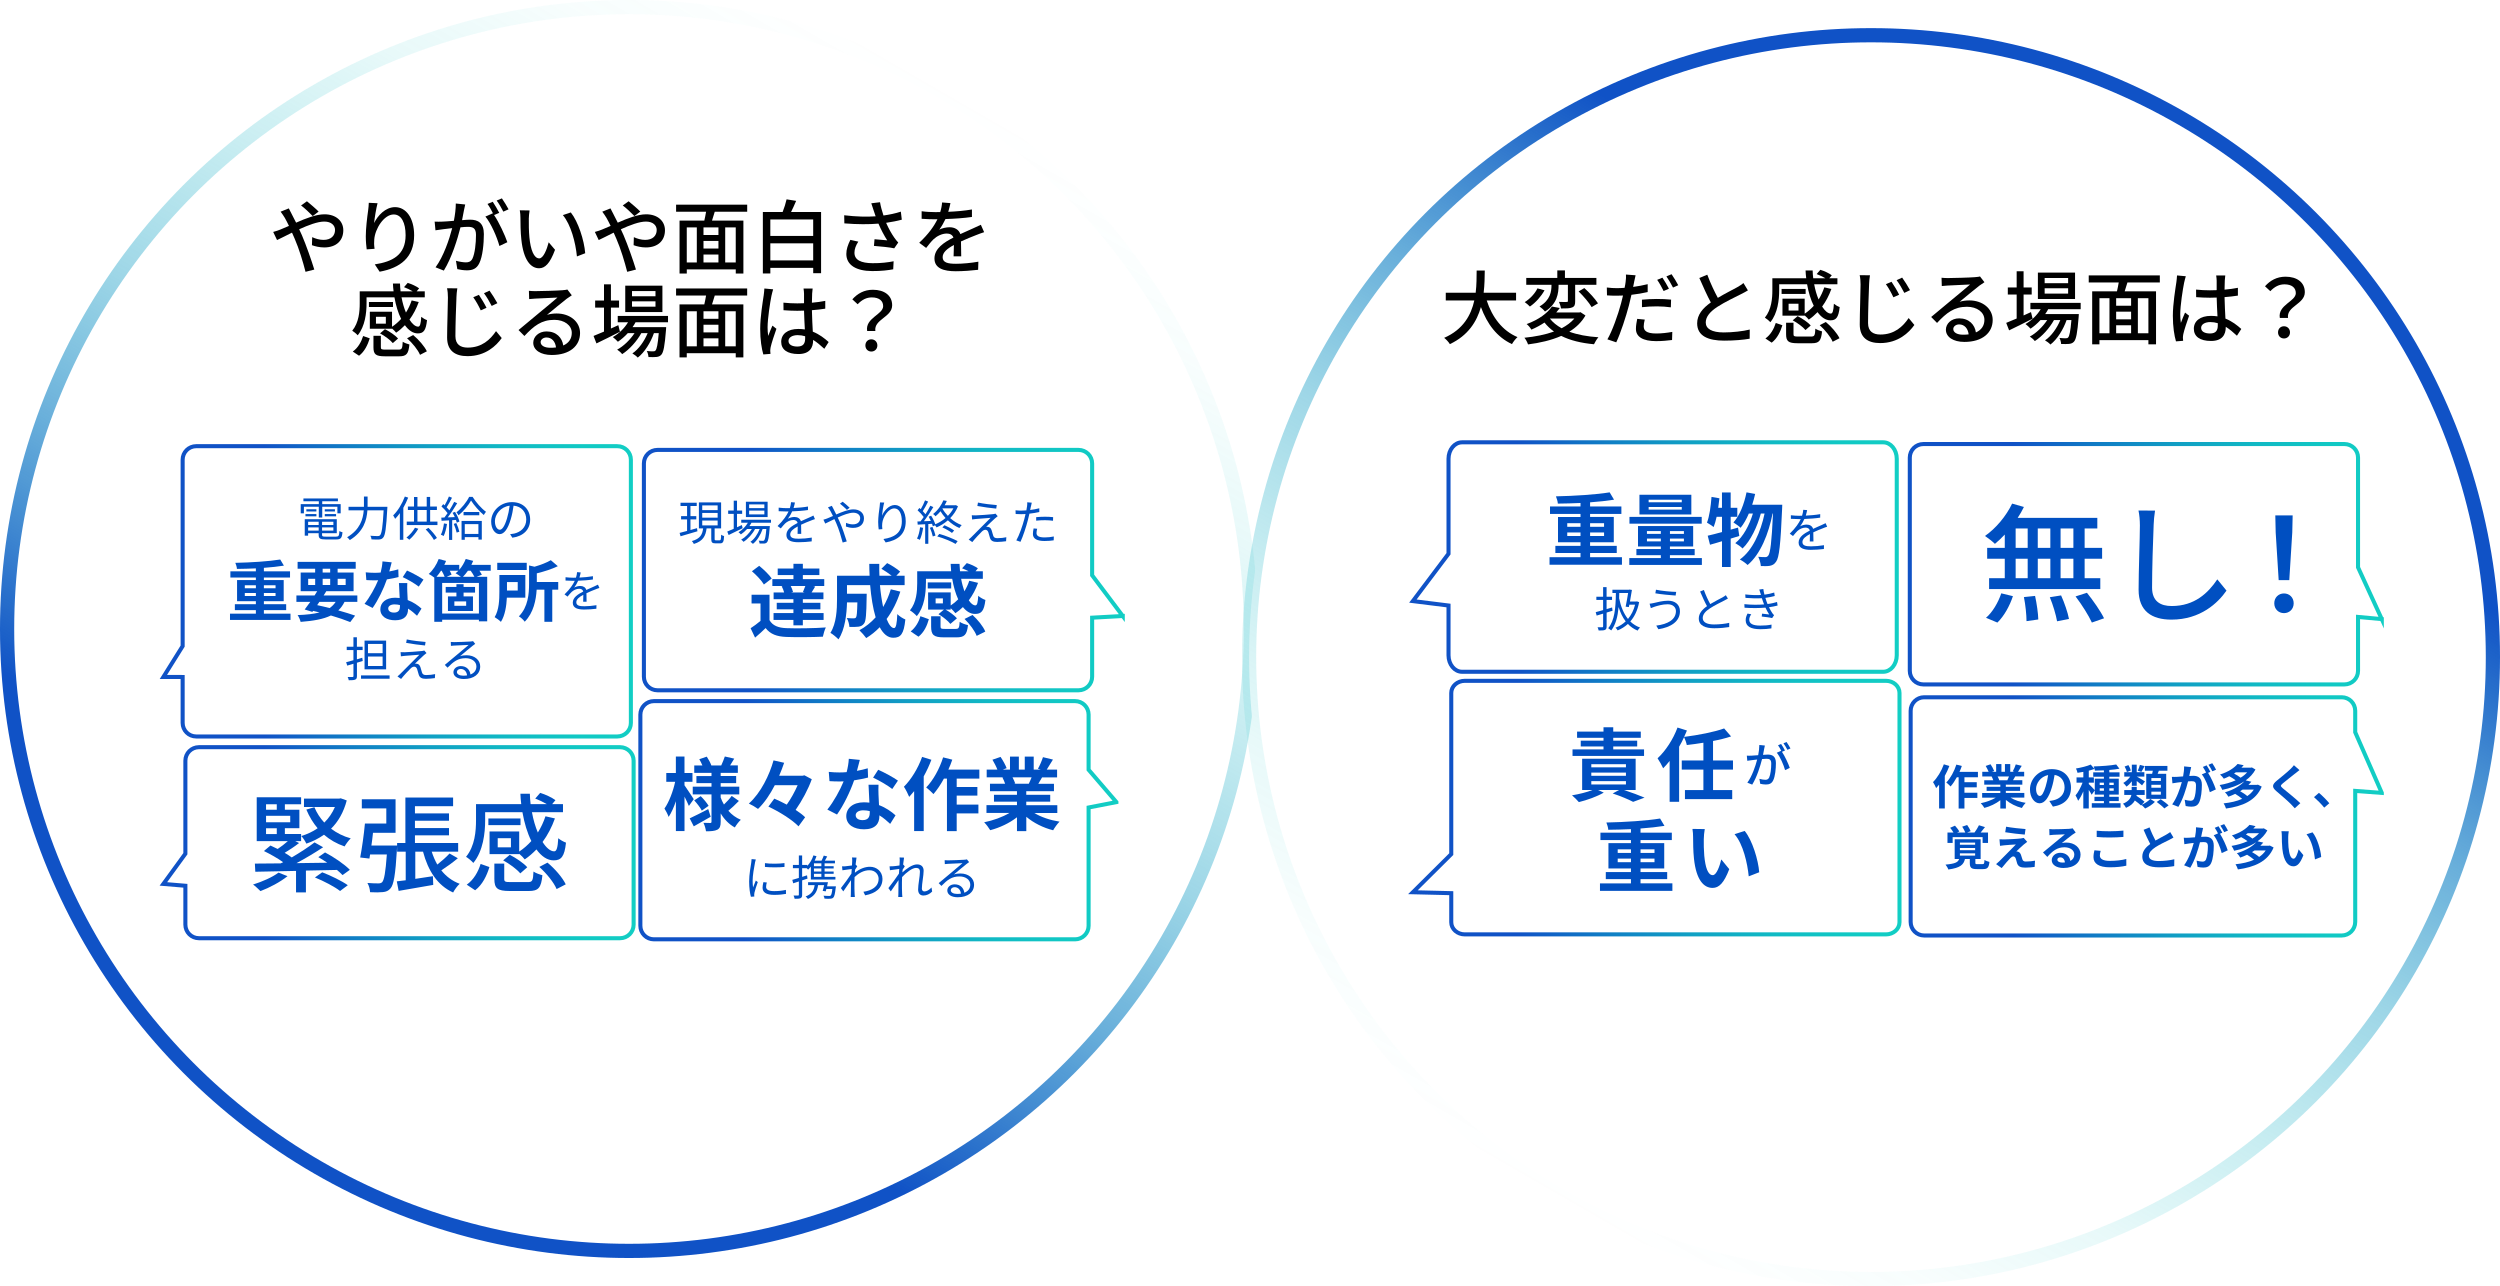 <?xml version="1.0" encoding="UTF-8"?>
<svg id="_レイヤー_2" data-name="レイヤー 2" xmlns="http://www.w3.org/2000/svg" xmlns:xlink="http://www.w3.org/1999/xlink" viewBox="0 0 1231.79 633.7">
  <defs>
    <style>
      .cls-1 {
        filter: url(#drop-shadow-2);
      }

      .cls-2 {
        stroke: url(#_名称未設定グラデーション_4-6);
      }

      .cls-2, .cls-3, .cls-4, .cls-5, .cls-6, .cls-7, .cls-8, .cls-9, .cls-10, .cls-11 {
        stroke-miterlimit: 10;
      }

      .cls-2, .cls-3, .cls-4, .cls-6, .cls-7, .cls-8, .cls-9, .cls-11 {
        fill: none;
        stroke-width: 2px;
      }

      .cls-3 {
        stroke: url(#_名称未設定グラデーション_4-8);
      }

      .cls-4 {
        stroke: url(#_名称未設定グラデーション_4);
      }

      .cls-5 {
        stroke: url(#_名称未設定グラデーション_6-2);
      }

      .cls-5, .cls-10 {
        fill: #fff;
        stroke-linecap: round;
        stroke-width: 7px;
      }

      .cls-6 {
        stroke: url(#_名称未設定グラデーション_4-2);
      }

      .cls-12 {
        filter: url(#drop-shadow-1);
      }

      .cls-7 {
        stroke: url(#_名称未設定グラデーション_4-7);
      }

      .cls-8 {
        stroke: url(#_名称未設定グラデーション_4-4);
      }

      .cls-9 {
        stroke: url(#_名称未設定グラデーション_4-3);
      }

      .cls-10 {
        stroke: url(#_名称未設定グラデーション_6);
      }

      .cls-11 {
        stroke: url(#_名称未設定グラデーション_4-5);
      }

      .cls-13 {
        fill: #004fc1;
      }
    </style>
    <linearGradient id="_名称未設定グラデーション_6" data-name="名称未設定グラデーション 6" x1="154.93" y1="578.36" x2="464.9" y2="41.48" gradientUnits="userSpaceOnUse">
      <stop offset=".22" stop-color="#1052c6"/>
      <stop offset=".27" stop-color="#105dc5" stop-opacity=".91"/>
      <stop offset=".41" stop-color="#107fc5" stop-opacity=".63"/>
      <stop offset=".54" stop-color="#119bc4" stop-opacity=".41"/>
      <stop offset=".68" stop-color="#11b1c4" stop-opacity=".23"/>
      <stop offset=".8" stop-color="#11c1c4" stop-opacity=".1"/>
      <stop offset=".91" stop-color="#11cac4" stop-opacity=".03"/>
      <stop offset="1" stop-color="#12cec4" stop-opacity="0"/>
    </linearGradient>
    <linearGradient id="_名称未設定グラデーション_6-2" data-name="名称未設定グラデーション 6" x1="-2882.87" y1="1174.69" x2="-2572.9" y2="637.81" gradientTransform="translate(-1806.01 1230.03) rotate(-180)" xlink:href="#_名称未設定グラデーション_6"/>
    <linearGradient id="_名称未設定グラデーション_4" data-name="名称未設定グラデーション 4" x1="78.7" y1="291.35" x2="311.84" y2="291.35" gradientUnits="userSpaceOnUse">
      <stop offset=".22" stop-color="#1052c6"/>
      <stop offset=".4" stop-color="#107dc5"/>
      <stop offset=".57" stop-color="#11a0c4"/>
      <stop offset=".73" stop-color="#11b9c4"/>
      <stop offset=".88" stop-color="#11c8c4"/>
      <stop offset="1" stop-color="#12cec4"/>
    </linearGradient>
    <linearGradient id="_名称未設定グラデーション_4-2" data-name="名称未設定グラデーション 4" x1="78.65" y1="415.21" x2="313.19" y2="415.21" xlink:href="#_名称未設定グラデーション_4"/>
    <linearGradient id="_名称未設定グラデーション_4-3" data-name="名称未設定グラデーション 4" x1="314.52" y1="404.14" x2="551.95" y2="404.14" xlink:href="#_名称未設定グラデーション_4"/>
    <linearGradient id="_名称未設定グラデーション_4-4" data-name="名称未設定グラデーション 4" x1="316.26" y1="280.9" x2="555.12" y2="280.9" xlink:href="#_名称未設定グラデーション_4"/>
    <linearGradient id="_名称未設定グラデーション_4-5" data-name="名称未設定グラデーション 4" x1="694.32" y1="274.47" x2="935.56" y2="274.47" xlink:href="#_名称未設定グラデーション_4"/>
    <linearGradient id="_名称未設定グラデーション_4-6" data-name="名称未設定グラデーション 4" x1="693.79" y1="397.91" x2="936.91" y2="397.91" xlink:href="#_名称未設定グラデーション_4"/>
    <linearGradient id="_名称未設定グラデーション_4-7" data-name="名称未設定グラデーション 4" x1="940.41" y1="402.24" x2="1175.13" y2="402.24" xlink:href="#_名称未設定グラデーション_4"/>
    <linearGradient id="_名称未設定グラデーション_4-8" data-name="名称未設定グラデーション 4" x1="939.98" y1="278.01" x2="1175.18" y2="278.01" xlink:href="#_名称未設定グラデーション_4"/>
    <filter id="drop-shadow-1" x="133.59" y="96.74" width="350.32" height="78.44" filterUnits="userSpaceOnUse">
      <feOffset dx="1" dy="1"/>
      <feGaussianBlur result="blur" stdDeviation="1"/>
      <feFlood flood-color="#000" flood-opacity=".4"/>
      <feComposite in2="blur" operator="in"/>
      <feComposite in="SourceGraphic"/>
    </filter>
    <filter id="drop-shadow-2" x="710.55" y="131.93" width="424.06" height="36.81" filterUnits="userSpaceOnUse">
      <feOffset dx="1" dy="1"/>
      <feGaussianBlur result="blur-2" stdDeviation="1"/>
      <feFlood flood-color="#000" flood-opacity=".4"/>
      <feComposite in2="blur-2" operator="in"/>
      <feComposite in="SourceGraphic"/>
    </filter>
  </defs>
  <g id="_レイヤー_3" data-name="レイヤー 3">
    <g>
      <circle class="cls-10" cx="309.92" cy="309.92" r="306.42"/>
      <circle class="cls-5" cx="921.87" cy="323.78" r="306.42"/>
    </g>
    <g>
      <path class="cls-13" d="M157.09,249.66h-7.35v3.28h-1.57v-4.54h8.92v-1.43h-7.59v-1.36h17v1.36h-7.73v1.43h9.09v4.54h-1.62v-3.28h-7.47v5.34h-1.69v-5.34ZM165.64,264.4c1.24,0,1.48-.4,1.59-2.74.4.26,1.03.49,1.52.59-.26,2.83-.8,3.54-3,3.54h-5.39c-2.62,0-3.35-.44-3.35-2.32v-.75h-5.2v1.22h-1.66v-8.13h15.79v6.91h-7.26v.75c0,.8.28.94,1.76.94h5.2ZM150.51,253.29h5.39v1.1h-5.39v-1.1ZM155.89,252.01h-4.94v-1.08h4.94v1.08ZM151.82,257.07v1.62h5.2v-1.62h-5.2ZM157.02,261.45v-1.59h-5.2v1.59h5.2ZM164.26,257.07h-5.57v1.62h5.57v-1.62ZM164.26,261.45v-1.59h-5.57v1.59h5.57ZM165.03,250.93v1.08h-5.01v-1.08h5.01ZM160.02,253.29h5.57v1.1h-5.57v-1.1Z"/>
      <path class="cls-13" d="M190.88,249.71s-.02.66-.05.91c-.52,9.6-1.01,13.09-2.04,14.26-.54.66-1.1.84-1.99.94-.82.07-2.32.02-3.75-.07-.02-.52-.23-1.26-.59-1.78,1.59.14,3.09.16,3.68.16.49,0,.8-.07,1.08-.35.84-.8,1.36-4.1,1.8-12.34h-7.99c-.33,4.85-1.87,10.52-8.67,14.66-.28-.42-.91-1.1-1.33-1.38,6.35-3.77,7.85-8.9,8.2-13.28h-7.5v-1.73h7.59v-5.06h1.8v5.06h9.74Z"/>
      <path class="cls-13" d="M201.11,245.19c-.66,1.69-1.48,3.4-2.39,5.01v15.76h-1.71v-13.14c-.73,1.05-1.52,2.01-2.32,2.83-.19-.4-.68-1.29-.98-1.71,2.3-2.23,4.45-5.74,5.76-9.28l1.64.52ZM206.12,260.53c-1.17,2.04-2.9,4.08-4.47,5.41-.3-.3-.98-.87-1.38-1.08,1.59-1.22,3.21-3.04,4.19-4.85l1.66.52ZM215.54,257v1.71h-15.13v-1.71h3.58v-5.72h-3.02v-1.69h3.02v-4.71h1.69v4.71h4.57v-4.73h1.69v4.73h3.33v1.69h-3.33v5.72h3.61ZM205.68,257h4.57v-5.72h-4.57v5.72ZM211.11,260.09c1.62,1.52,3.35,3.61,4.17,4.97l-1.48.98c-.77-1.45-2.51-3.63-4.05-5.18l1.36-.77Z"/>
      <path class="cls-13" d="M220.24,258.17c-.33,2.2-.89,4.45-1.66,5.95-.28-.21-.98-.54-1.36-.66.77-1.43,1.26-3.51,1.52-5.57l1.5.28ZM224.18,252.17c.96,1.5,1.9,3.51,2.2,4.78l-1.31.59c-.09-.4-.23-.87-.42-1.36l-1.85.12v9.74h-1.55v-9.65c-1.33.07-2.6.14-3.68.21l-.14-1.55,1.55-.07c.49-.63,1.03-1.38,1.55-2.15-.73-1.03-1.94-2.34-3.02-3.3l.89-1.15c.23.19.44.4.68.61.8-1.31,1.62-3.07,2.11-4.36l1.52.61c-.8,1.55-1.78,3.4-2.65,4.71.52.52.98,1.05,1.36,1.52.91-1.45,1.76-2.95,2.37-4.19l1.48.66c-1.33,2.23-3.11,4.97-4.66,6.98l3.47-.14c-.33-.73-.7-1.48-1.1-2.11l1.22-.49ZM224.83,257.72c.63,1.33,1.26,3.12,1.5,4.26l-1.33.44c-.23-1.17-.82-2.93-1.43-4.29l1.26-.42ZM232.87,244.84c1.64,2.62,4.24,5.64,6.58,7.33-.35.44-.8,1.08-1.08,1.59-2.27-1.87-4.87-4.87-6.28-7.14-1.26,2.3-3.63,5.27-6.16,7.28-.23-.47-.66-1.1-1.03-1.48,2.53-1.92,5.06-5.11,6.25-7.59h1.71ZM227.41,256.67h9.98v9.21h-1.66v-1.24h-6.72v1.34h-1.59v-9.3ZM236.15,252.26v1.62h-7.75v-1.62h7.75ZM229,258.24v4.85h6.72v-4.85h-6.72Z"/>
      <path class="cls-13" d="M252.44,264.93l-1.1-1.73c.75-.07,1.48-.19,2.01-.3,3-.68,5.95-2.9,5.95-6.96,0-3.54-2.27-6.46-6.25-6.79-.3,2.18-.75,4.57-1.41,6.75-1.43,4.83-3.28,7.28-5.46,7.28s-4.17-2.39-4.17-6.25c0-5.08,4.52-9.53,10.24-9.53s8.97,3.86,8.97,8.62-3.23,8.2-8.78,8.92ZM246.26,261.02c1.1,0,2.34-1.57,3.54-5.53.59-1.94,1.05-4.17,1.31-6.32-4.5.56-7.26,4.4-7.26,7.59,0,2.95,1.36,4.26,2.41,4.26Z"/>
      <path class="cls-13" d="M143.13,302.37v3.09h-29.81v-3.09h12.75v-1.74h-10.35v-2.92h10.35v-1.48h-9.27v-10.42h9.27v-1.25h-12.56v-3.06h12.56v-1.45c-3.16.13-6.38.23-9.33.26-.03-.89-.46-2.2-.79-2.99,7.66-.16,16.56-.72,22.12-1.64l1.81,3.02c-2.86.46-6.28.82-9.86,1.08v1.71h12.88v3.06h-12.88v1.25h9.76v10.42h-9.76v1.48h10.98v2.92h-10.98v1.74h13.11ZM120.62,289.85h5.46v-1.48h-5.46v1.48ZM126.08,293.66v-1.48h-5.46v1.48h5.46ZM130.02,288.37v1.48h5.75v-1.48h-5.75ZM135.77,292.18h-5.75v1.48h5.75v-1.48Z"/>
      <path class="cls-13" d="M169.75,296.55c-.82,1.68-1.84,3.06-3.06,4.21,3.19.89,6.05,1.77,8.28,2.56l-2.4,3.19c-2.5-1.02-5.82-2.17-9.53-3.25-3.68,1.81-8.55,2.66-14.92,3.16-.26-1.12-.89-2.5-1.48-3.35,4.34-.16,7.89-.56,10.81-1.31-1.05-.26-2.1-.53-3.19-.76l-.36.49-3.78-1.18c.82-1.05,1.77-2.33,2.76-3.75h-6.84v-3.16h8.94c.46-.72.89-1.41,1.31-2.1h-8.15v-9.2h7.13v-1.87h-8.64v-3.39h28.63v3.39h-8.91v1.87h7.86v9.2h-13.44c-.43.69-.85,1.38-1.31,2.1h16.6v3.16h-6.31ZM151.84,288.24h3.45v-3.06h-3.45v3.06ZM156.28,298.16c2.04.43,4.11.92,6.11,1.45,1.22-.82,2.2-1.84,2.99-3.06h-8.02l-1.08,1.61ZM158.97,282.09h3.71v-1.87h-3.71v1.87ZM162.69,288.24v-3.06h-3.71v3.06h3.71ZM166.37,285.18v3.06h3.94v-3.06h-3.94Z"/>
      <path class="cls-13" d="M191.8,281.57c1.61-.3,3.16-.66,4.44-1.05l.13,3.81c-1.51.39-3.55.82-5.75,1.15-1.58,4.6-4.37,10.35-7.03,14.07l-3.98-2.04c2.6-3.22,5.26-8.05,6.71-11.6-.59.03-1.15.03-1.71.03-1.35,0-2.7-.03-4.11-.13l-.3-3.81c1.41.16,3.16.23,4.37.23.99,0,1.97-.03,2.99-.13.46-1.81.82-3.78.89-5.49l4.54.46c-.26,1.05-.69,2.73-1.18,4.5ZM200.68,291.49c.03.95.13,2.53.2,4.17,2.83,1.05,5.13,2.7,6.8,4.21l-2.2,3.52c-1.15-1.05-2.63-2.43-4.44-3.52v.33c0,3.06-1.68,5.42-6.34,5.42-4.08,0-7.3-1.81-7.3-5.42,0-3.22,2.7-5.69,7.26-5.69.79,0,1.51.07,2.27.13-.13-2.43-.3-5.36-.36-7.36h4.11c-.1,1.38-.03,2.76,0,4.21ZM194.1,301.84c2.27,0,2.96-1.25,2.96-3.06v-.66c-.85-.2-1.74-.33-2.66-.33-1.91,0-3.12.85-3.12,2,0,1.22,1.02,2.04,2.83,2.04ZM198.44,284.36l2.1-3.25c2.37,1.02,6.44,3.25,8.12,4.47l-2.33,3.45c-1.91-1.51-5.65-3.65-7.89-4.67Z"/>
      <path class="cls-13" d="M241.79,281.2h-5.59c.49.72.95,1.41,1.22,1.97l-2.6,1.02h5.23v21.96h-4.08v-.79h-18.11v1.02h-3.88v-21.79c-.79-.62-2-1.41-2.73-1.81,2-1.74,3.88-4.57,4.9-7.36l3.62.95c-.23.66-.53,1.28-.85,1.94h7.36v2.43c1.35-1.54,2.46-3.42,3.19-5.32l3.68.92c-.26.66-.56,1.31-.89,1.97h9.53v2.89ZM217.3,281.2c-.72,1.12-1.48,2.14-2.23,2.99h4.01c-.33-.89-.89-2-1.48-2.99h-.3ZM235.97,287.22h-18.11v15.09h18.11v-15.09ZM224.89,291.98h-5.29v-2.79h5.29v-1.35h3.52v1.35h5.65v2.79h-5.65v1.87h4.63v7.2h-12.33v-7.2h4.17v-1.87ZM227.1,284.19c-.79-.62-1.94-1.35-2.63-1.74.49-.36.95-.79,1.38-1.25h-4.27c.39.69.72,1.38.92,1.91l-2.4,1.08h7ZM229.69,296.32h-5.82v2.17h5.82v-2.17ZM233.74,284.19c-.43-.89-1.12-2-1.84-2.99h-1.35c-.76,1.12-1.61,2.14-2.43,2.99h5.62Z"/>
      <path class="cls-13" d="M249.74,294.48c-.2,4.01-.89,8.71-2.93,11.93-.62-.66-2.23-1.87-3.09-2.33,2.17-3.52,2.33-8.64,2.33-12.42v-8.35h12.79v11.17h-9.1ZM259.53,280.84h-14.53v-3.55h14.53v3.55ZM249.8,286.79v4.17h5.29v-4.17h-5.29ZM275.04,290.54h-2.93v15.84h-3.88v-15.84h-3.81c-.3,5.03-1.51,11.4-5.88,15.78-.53-.82-1.97-2.17-2.89-2.63,4.57-4.63,5.03-11.14,5.03-16.01v-9.07l2.7.62c3.06-.89,6.11-2.07,8.02-3.22l3.45,2.96c-3.02,1.45-6.8,2.66-10.35,3.52v4.27h10.55v3.78Z"/>
      <path class="cls-13" d="M285.48,284.58c2.23-.11,4.61-.31,6.67-.68l-.02,1.62c-2.16.35-4.88.52-7.26.61-.5,1.16-1.22,2.41-1.97,3.39.83-.52,2.1-.81,3.04-.81,1.42,0,2.58.7,2.93,1.97,1.49-.72,2.82-1.25,3.96-1.77.66-.28,1.18-.52,1.79-.85l.72,1.64c-.57.15-1.36.46-1.95.7-1.22.46-2.78,1.09-4.44,1.88.02,1.27.04,3.13.07,4.2h-1.68c.04-.83.07-2.25.07-3.41-2.03,1.07-3.45,2.23-3.45,3.67,0,1.71,1.71,1.97,3.96,1.97,1.71,0,4.05-.2,5.97-.52l-.04,1.75c-1.66.22-4.09.39-5.99.39-3.13,0-5.64-.68-5.64-3.35s2.6-4.2,5.16-5.53c-.22-.94-1.01-1.36-1.99-1.36-1.38,0-2.78.68-3.76,1.6-.63.59-1.25,1.4-1.99,2.27l-1.49-1.09c2.76-2.67,4.22-4.92,5.05-6.69h-.96c-.94,0-2.38-.04-3.59-.13v-1.64c1.16.15,2.69.24,3.7.24.46,0,.96,0,1.44-.02.31-.94.5-1.92.55-2.73l1.79.15c-.13.66-.31,1.51-.63,2.54Z"/>
      <path class="cls-13" d="M178.75,325.66c-.96.3-1.92.61-2.88.87v6.61c0,.98-.23,1.45-.87,1.71-.59.28-1.55.33-3.16.33-.07-.45-.3-1.15-.54-1.62,1.12.05,2.13.02,2.41.02.33,0,.44-.12.44-.44v-6.09l-3.07.91-.52-1.69c.98-.23,2.23-.59,3.58-.96v-5.01h-3.3v-1.64h3.3v-4.68h1.71v4.68h2.83v1.64h-2.83v4.57c.87-.26,1.76-.54,2.65-.8l.23,1.59ZM191.96,332.78v1.64h-14.08v-1.64h14.08ZM190.25,329.78h-10.63v-14.15h10.63v14.15ZM188.52,317.27h-7.21v4.57h7.21v-4.57ZM188.52,323.48h-7.21v4.66h7.21v-4.66Z"/>
      <path class="cls-13" d="M208.86,322.82c-.89.82-3.54,3.28-4.4,4.17.23-.02.66,0,.91.05.91.09,1.45.73,1.78,1.69.21.68.54,1.85.77,2.62.28.89.84,1.26,2.04,1.26,1.55,0,3.33-.19,4.43-.47l-.12,1.97c-.98.16-3.14.35-4.4.35-1.87,0-3.04-.45-3.54-1.99-.23-.7-.59-2.08-.8-2.76-.28-.82-.8-1.24-1.43-1.24s-1.19.33-1.73.84c-.89.84-3.44,3.54-4.75,5.22l-1.78-1.24c.28-.26.7-.61,1.17-1.05.94-.96,7.31-7.33,9.63-9.65-1.85.12-5.79.44-7.21.56-.77.07-1.38.14-1.9.23l-.16-2.06c.54.05,1.24.07,1.99.05,1.33-.02,6.79-.4,8.55-.61.4-.05.91-.16,1.12-.26l1.12,1.27c-.44.3-1.01.8-1.29,1.05ZM209.68,316.31l-.26,1.73c-2.34-.21-6.44-.75-9.3-1.27l.3-1.71c2.55.56,7.03,1.1,9.25,1.24Z"/>
      <path class="cls-13" d="M223.78,316.38c1.22,0,6.79-.19,8.03-.3.7-.05,1.03-.12,1.26-.19l1.08,1.36c-.42.3-.89.61-1.31.96-1.17.89-4.36,3.61-6.18,5.13,1.08-.38,2.2-.49,3.26-.49,3.89,0,6.68,2.34,6.68,5.5,0,3.77-3.09,6.21-8.06,6.21-3.19,0-5.13-1.38-5.13-3.33,0-1.62,1.43-3.04,3.61-3.04,2.93,0,4.5,1.92,4.78,4.15,1.87-.73,2.93-2.08,2.93-4.01,0-2.3-2.2-4.03-5.25-4.03-3.91,0-6,1.66-8.97,4.68l-1.34-1.38c1.94-1.59,4.94-4.1,6.3-5.25,1.31-1.08,4.24-3.54,5.43-4.59-1.24.05-5.93.26-7.17.33-.52.02-1.05.07-1.55.14l-.07-1.94c.54.07,1.19.09,1.66.09ZM228.23,332.92c.68,0,1.31-.05,1.9-.14-.19-1.85-1.36-3.19-3.14-3.19-1.05,0-1.87.68-1.87,1.5,0,1.12,1.29,1.83,3.11,1.83Z"/>
    </g>
    <g>
      <path class="cls-13" d="M339.43,397.12c-.47-1.14-1.3-2.91-2.16-4.6v16.95h-4.25v-14.71c-1.02,3.03-2.24,5.78-3.58,7.75-.43-1.3-1.38-3.07-2.05-4.13,2.2-3.07,4.29-8.54,5.27-13.18h-4.37v-4.33h4.72v-8.1h4.25v8.1h3.93v4.33h-3.93v1.73c1.06,1.46,3.89,5.78,4.56,6.84l-2.4,3.34ZM350.17,402.43c-2.75,1.61-5.82,3.34-8.34,4.72l-2.01-3.93c2.32-1.06,5.78-2.83,9.13-4.56l1.22,3.78ZM364.06,394.64c-1.65,1.73-3.66,3.58-5.19,4.84,1.69,1.93,3.74,3.46,6.14,4.44-.98.87-2.28,2.6-2.95,3.78-2.87-1.57-5.19-3.97-6.96-6.92v4.09c0,2.12-.39,3.23-1.65,3.93-1.3.67-3.15.79-5.59.79-.16-1.22-.67-3.03-1.26-4.17,1.34.08,2.87.08,3.34.08s.63-.2.63-.67v-13.41h-9.24v-3.82h9.24v-1.73h-7.43v-3.5h7.43v-1.57h-8.5v-3.66h4.01c-.39-1.02-.98-2.12-1.53-3.07l3.7-1.26c.9,1.38,1.85,3.15,2.24,4.33h4.88c.59-1.34,1.38-3.15,1.77-4.41l4.64,1.06c-.71,1.18-1.42,2.36-2.05,3.34h3.82v3.66h-8.46v1.57h7.63v3.5h-7.63v1.73h9.17v3.82h-9.17v1.53c.43,1.22.98,2.36,1.61,3.46,1.38-1.3,2.91-2.95,3.82-4.25l3.54,2.48ZM345.25,392.28c1.46,1.42,3.11,3.42,3.89,4.76l-3.34,2.36c-.71-1.38-2.32-3.5-3.74-5.04l3.19-2.08Z"/>
      <path class="cls-13" d="M399.97,383.94c-1.69,4.8-4.76,10.54-7.95,15.11,1.85,1.22,3.5,2.44,4.68,3.62l-3.27,4.48c-2.95-3.15-9.48-7.24-14.83-9.72l2.91-3.93c1.93.83,4.05,1.85,6.14,2.95,2.08-2.91,4.01-6.45,5.35-9.56h-11.25c-2.28,4.44-5.04,8.61-8.26,11.68-1.1-.83-3.19-2.05-4.52-2.64,5.9-5.23,10.19-14.16,12.16-21.28l5.23,1.18c-.71,2.08-1.5,4.21-2.44,6.37h11.56l.87-.2,3.62,1.93Z"/>
      <path class="cls-13" d="M422.24,379.81c1.93-.35,3.78-.79,5.31-1.26l.16,4.56c-1.81.47-4.25.98-6.88,1.38-1.89,5.51-5.23,12.39-8.42,16.84l-4.76-2.44c3.11-3.85,6.29-9.64,8.02-13.89-.71.04-1.38.04-2.05.04-1.61,0-3.23-.04-4.92-.16l-.35-4.56c1.69.2,3.78.28,5.23.28,1.18,0,2.36-.04,3.58-.16.55-2.16.98-4.52,1.06-6.57l5.43.55c-.31,1.26-.83,3.27-1.42,5.39ZM432.86,391.69c.04,1.14.16,3.03.24,5,3.38,1.26,6.14,3.23,8.14,5.04l-2.64,4.21c-1.38-1.26-3.15-2.91-5.31-4.21v.39c0,3.66-2.01,6.49-7.59,6.49-4.88,0-8.73-2.16-8.73-6.49,0-3.85,3.23-6.81,8.69-6.81.94,0,1.81.08,2.71.16-.16-2.91-.35-6.41-.43-8.81h4.92c-.12,1.65-.04,3.3,0,5.04ZM425,404.09c2.71,0,3.54-1.49,3.54-3.66v-.79c-1.02-.24-2.08-.39-3.19-.39-2.28,0-3.74,1.02-3.74,2.4,0,1.46,1.22,2.44,3.38,2.44ZM430.19,383.16l2.52-3.89c2.83,1.22,7.71,3.89,9.72,5.35l-2.79,4.13c-2.28-1.81-6.77-4.37-9.44-5.59Z"/>
      <path class="cls-13" d="M458.91,374.35c-1.02,2.75-2.32,5.55-3.78,8.18v26.95h-4.72v-19.67c-.83.98-1.65,1.97-2.44,2.83-.43-1.14-1.77-3.82-2.6-5,3.58-3.54,7-9.13,8.97-14.71l4.56,1.42ZM471.38,383.63v4.13h10.19v4.25h-10.19v4.44h10.7v4.33h-10.7v8.73h-4.8v-25.88h-1.5c-1.57,2.91-3.38,5.59-5.15,7.63-.75-.87-2.6-2.52-3.58-3.27,3.46-3.54,6.57-9.2,8.34-14.83l4.52,1.14c-.55,1.65-1.18,3.26-1.93,4.88h15.26v4.45h-11.17Z"/>
      <path class="cls-13" d="M509.58,400.55c3.34,2.05,7.91,3.58,12.47,4.29-1.06,1.02-2.44,2.99-3.15,4.25-4.84-1.22-9.6-3.58-13.22-6.65v7.08h-4.6v-6.84c-3.66,2.87-8.5,5.15-13.18,6.37-.67-1.14-2.01-2.95-2.99-3.89,4.41-.9,9.05-2.56,12.43-4.6h-11.29v-3.85h15.03v-1.73h-11.33v-3.38h11.33v-1.77h-13.3v-3.66h7.47c-.31-.98-.83-2.16-1.34-3.07l.47-.08h-8.22v-3.82h5.27c-.55-1.49-1.57-3.38-2.44-4.88l4.01-1.38c1.14,1.69,2.44,4.01,2.99,5.55l-1.93.71h3.58v-6.41h4.37v6.41h2.91v-6.41h4.41v6.41h3.5l-1.42-.43c.94-1.61,1.93-3.97,2.48-5.7l4.92,1.18c-1.1,1.81-2.16,3.58-3.07,4.96h5.11v3.82h-7.4c-.63,1.14-1.26,2.2-1.85,3.15h7.71v3.66h-13.65v1.77h11.8v3.38h-11.8v1.73h15.3v3.85h-11.41ZM498.88,383c.55,1.02,1.06,2.2,1.34,3.03l-.67.12h7.36c.47-.94.94-2.08,1.38-3.15h-9.4Z"/>
      <path class="cls-13" d="M372,425.03c-.44,2.16-1.17,6.35-1.17,8.97,0,1.15.07,2.13.21,3.28.4-1.05.96-2.46,1.36-3.42l.98.75c-.61,1.66-1.45,4.15-1.66,5.25-.07.35-.14.8-.12,1.05.02.26.05.59.07.82l-1.69.12c-.47-1.66-.87-4.36-.87-7.52,0-3.44.77-7.45,1.05-9.39.09-.54.16-1.15.16-1.66l2.08.19c-.12.4-.33,1.15-.42,1.57ZM377.46,436.96c0,1.08.77,2.11,3.96,2.11,2.11,0,3.91-.19,5.81-.61l.05,1.97c-1.48.28-3.44.49-5.86.49-3.94,0-5.69-1.31-5.69-3.51,0-.8.14-1.62.4-2.76l1.69.16c-.23.87-.35,1.52-.35,2.16ZM386.53,425.25v1.9c-2.51.28-7.05.28-9.63,0v-1.87c2.55.42,7.28.33,9.63-.02Z"/>
      <path class="cls-13" d="M397.88,432.9c-.87.28-1.76.59-2.65.87v7.07c0,.96-.21,1.43-.8,1.71-.56.26-1.45.33-2.9.3-.07-.4-.28-1.12-.52-1.59,1.01.02,1.92.02,2.2,0,.28,0,.4-.07.4-.42v-6.53c-1.01.33-1.94.66-2.79.91l-.44-1.69c.89-.26,2.01-.59,3.23-.96v-4.8h-2.93v-1.59h2.93v-4.68h1.62v4.68h2.51v.49c1.33-1.38,2.44-3.23,3.04-5.2l1.52.38c-.26.77-.56,1.5-.91,2.23h3.4c.42-.82.84-1.8,1.1-2.51l1.69.42c-.37.7-.77,1.43-1.15,2.08h4.97v1.31h-5.11v1.41h4.47v1.12h-4.47v1.5h4.47v1.12h-4.47v1.52h5.34v1.31h-12.09v-6.35c-.45.54-.89,1.03-1.36,1.48-.14-.19-.42-.47-.68-.73h-2.27v4.29c.8-.23,1.62-.52,2.41-.77l.23,1.62ZM411.77,437.38c-.33,3.04-.66,4.36-1.22,4.92-.4.35-.82.49-1.5.52-.54.05-1.64.05-2.81-.05-.02-.42-.21-1.03-.49-1.43,1.15.09,2.3.12,2.72.12.4,0,.61-.02.8-.19.35-.33.61-1.22.84-3.23h-2.95c-.09.42-.21.8-.3,1.15l-1.5-.23c.23-.8.49-1.83.73-2.83h-3c-.47,3.54-2.08,5.53-5.01,6.82-.21-.33-.77-.98-1.12-1.27,2.65-.98,4.05-2.67,4.43-5.55h-3.23v-1.45h9.79c-.14.66-.28,1.36-.45,2.04h4.36l-.07.68ZM404.7,425.39h-3.65v1.41h3.65v-1.41ZM404.7,427.92h-3.65v1.5h3.65v-1.5ZM404.7,430.54h-3.65v1.52h3.65v-1.52Z"/>
      <path class="cls-13" d="M419.82,422.48l2.2.07c-.12.59-.3,1.9-.47,3.54.05-.02.07-.02.12-.05l.7.82c-.3.42-.7,1.05-1.05,1.64-.05.49-.09,1.01-.12,1.52,2.58-2.13,5.25-2.95,7.47-2.95,3.23,0,6.11,2.3,6.14,5.93.02,4.71-3.42,7.17-8.53,8.15l-.87-1.76c3.96-.56,7.52-2.41,7.5-6.44,0-1.8-1.43-4.17-4.52-4.17-2.72,0-5.2,1.36-7.33,3.35-.05.98-.07,1.92-.07,2.76,0,2.13-.02,3.56.09,5.65.02.42.07,1.01.12,1.43h-2.04c.05-.33.07-1.01.07-1.38.02-2.25.02-3.44.07-6,0-.23.02-.56.02-.94-1.15,1.73-2.69,3.96-3.82,5.55l-1.17-1.62c1.31-1.64,4.01-5.29,5.18-7.14.05-.75.09-1.52.16-2.27-1.08.14-3.12.42-4.59.63l-.19-1.94c.52.02.96,0,1.52-.02.77-.05,2.15-.21,3.37-.4.07-1.1.12-1.97.12-2.23,0-.52,0-1.15-.09-1.73Z"/>
      <path class="cls-13" d="M443.24,422.48l2.2.07c-.12.59-.3,1.9-.47,3.54.05-.02.09-.02.14-.05l.68.82c-.3.42-.7,1.05-1.05,1.64-.05.44-.07.89-.12,1.36,1.83-1.69,4.85-3.96,7.21-3.96,2.18,0,3.26,1.24,3.26,3.14,0,2.34-.87,6.37-.87,8.76,0,.77.38,1.43,1.22,1.43,1.12,0,2.34-.68,3.54-1.94l.3,2.01c-1.24,1.24-2.72,1.94-4.31,1.94s-2.6-1.01-2.6-2.95c0-2.6.89-6.44.89-8.74,0-1.36-.7-1.92-1.9-1.92-1.9,0-4.73,2.2-6.89,4.5-.05.98-.07,1.92-.07,2.76,0,2.13-.02,3.56.09,5.65.02.42.07,1.01.12,1.43h-2.04c.05-.42.07-1.01.07-1.38.02-2.25.02-3.44.07-6,0-.23.02-.56.02-.94-1.15,1.73-2.69,3.96-3.82,5.55l-1.19-1.62c1.31-1.64,4.03-5.29,5.2-7.12.05-.77.12-1.57.16-2.32-1.05.14-3.12.42-4.59.63l-.19-1.92c.52.02.96,0,1.52-.02.77-.05,2.15-.19,3.37-.4.07-1.1.12-1.97.12-2.23,0-.52,0-1.15-.09-1.73Z"/>
      <path class="cls-13" d="M467.12,423.91c1.22,0,6.79-.19,8.03-.3.7-.05,1.03-.12,1.26-.19l1.08,1.36c-.42.3-.89.61-1.31.96-1.17.89-4.36,3.61-6.18,5.13,1.08-.38,2.2-.49,3.26-.49,3.89,0,6.68,2.34,6.68,5.5,0,3.77-3.09,6.21-8.06,6.21-3.19,0-5.13-1.38-5.13-3.33,0-1.62,1.43-3.04,3.61-3.04,2.93,0,4.5,1.92,4.78,4.15,1.87-.73,2.93-2.08,2.93-4.01,0-2.3-2.2-4.03-5.25-4.03-3.91,0-6,1.66-8.97,4.68l-1.34-1.38c1.94-1.59,4.94-4.1,6.3-5.25,1.31-1.08,4.24-3.54,5.43-4.59-1.24.05-5.93.26-7.17.33-.52.02-1.05.07-1.55.14l-.07-1.94c.54.07,1.19.09,1.66.09ZM471.57,440.45c.68,0,1.31-.05,1.9-.14-.19-1.85-1.36-3.19-3.14-3.19-1.05,0-1.87.68-1.87,1.5,0,1.12,1.29,1.83,3.11,1.83Z"/>
    </g>
    <g>
      <path class="cls-13" d="M141.67,431.7c-3.55,2.86-8.95,5.72-13.34,7.36-.85-.79-2.54-2.54-3.65-3.23,4.55-1.43,9.53-3.6,12.55-5.88l4.45,1.75ZM160.15,420c4.34,2.28,9.64,5.88,12.23,8.58l-3.6,2.59c-.74-.79-1.69-1.64-2.75-2.54l-15.3.32v10.75h-4.87v-10.59l-20.07.42-.21-4.02c3.55,0,7.94-.05,12.71-.11.42-.21.79-.42,1.22-.58-2.65-1.91-6.41-4.02-9.48-5.51l3.23-2.7c1.11.48,2.33,1.06,3.55,1.69,1.75-1.17,3.55-2.54,5.03-3.87h-15.35v-21.6h21.87v3.44h-8v2.7h7.15v9.11h-7.15v2.86h8v3.49h-2.91l1.91.95c-2.22,1.75-4.82,3.44-7.1,4.82,1.27.74,2.49,1.54,3.49,2.28,4.13-2.44,8.31-5.14,11.23-7.41l4.24,2.38c-3.87,2.59-8.63,5.45-13.13,7.84,4.92-.05,10.06-.16,15.14-.21-1.48-1.01-2.96-1.96-4.39-2.75l3.34-2.33ZM131.08,396.28v2.7h5.29v-2.7h-5.29ZM143,401.95h-11.91v3.18h11.91v-3.18ZM131.08,410.95h5.29v-2.86h-5.29v2.86ZM170.85,394.38c-1.54,5.82-4.18,10.43-7.73,13.93,2.81,2.12,6.04,3.76,9.69,4.77-1.01.95-2.33,2.75-3.02,3.97-3.87-1.32-7.25-3.28-10.17-5.77-2.59,1.85-5.56,3.34-8.68,4.39-.53-1.17-1.59-2.81-2.49-3.76,2.86-.85,5.61-2.12,8.05-3.81-2.28-2.7-4.13-5.77-5.56-9.21l3.97-1.16c1.17,2.81,2.81,5.35,4.87,7.57,2.17-2.12,3.97-4.71,5.24-7.68h-15.25v-4.13h17.31l.79-.16,2.97,1.06ZM158.77,429.8c4.18,1.59,9.69,4.29,12.6,6.35l-3.81,2.86c-2.59-2.06-8.05-4.92-12.39-6.67l3.6-2.54Z"/>
      <path class="cls-13" d="M195.68,416.62s-.05,1.43-.11,2.01c-.74,12.5-1.59,17.42-3.23,19.17-1.01,1.16-2.12,1.59-3.65,1.75-1.43.16-3.81.21-6.35.05-.05-1.38-.53-3.28-1.32-4.55,2.28.21,4.45.21,5.4.21.79,0,1.32-.11,1.85-.58,1.01-1.06,1.69-4.71,2.33-13.66h-8.26l-.32,2.01-4.55-.53c.85-4.39,1.85-11.38,2.33-16.73h10.54v-7.47h-12.07v-4.5h16.63v16.52h-11.12c-.21,2.12-.48,4.24-.79,6.3h12.71ZM225.59,422.86c-2.54,2.12-5.61,4.34-8.15,5.98,2.33,2.96,5.35,5.24,9.05,6.62-1.11.95-2.54,2.96-3.23,4.29-7.73-3.49-12.34-10.7-14.83-20.12h-3.81v13.4c2.81-.42,5.77-.85,8.68-1.32l.16,4.29c-5.98,1.06-12.28,2.12-17.05,2.96l-.9-4.71c1.32-.16,2.81-.32,4.39-.53v-14.08h-4.24v-4.29h4.08v-22.4h23.51v4.29h-18.8v3.55h16.78v3.6h-16.78v3.6h16.78v3.6h-16.78v3.76h21.29v4.29h-13.03c.74,2.28,1.64,4.39,2.75,6.35,2.22-1.75,4.55-3.81,6.04-5.45l4.08,2.33Z"/>
      <path class="cls-13" d="M255.82,420.85h-14.61v-11.17h14.61v9.9c2.17-1.43,4.18-3.18,5.98-5.19-1.96-3.92-3.44-8.79-4.39-14.19h-18.37v3.97c0,6.25-.95,15.09-5.82,21.02-.74-.9-2.65-2.49-3.6-3.02,4.4-5.35,4.92-12.71,4.92-18.06v-7.89h22.29c-.21-1.69-.37-3.39-.42-5.14h4.66c.05,1.75.16,3.44.37,5.14h8c-1.69-1.01-3.87-2.06-5.72-2.75l2.44-2.81c2.59.79,5.77,2.28,7.52,3.6l-1.64,1.96h5.35v3.97h-15.3c.69,3.76,1.69,7.15,2.91,10.01,1.54-2.44,2.81-5.14,3.76-8l4.66,1.06c-1.54,4.29-3.6,8.21-6.09,11.6,1.85,2.91,3.87,4.61,5.72,4.61,1.22,0,1.75-1.8,2.01-6.46,1.01.85,2.59,1.75,3.81,2.17-.74,6.94-2.38,8.74-6.09,8.74-3.12,0-6.04-2.01-8.47-5.4-1.8,1.85-3.71,3.55-5.77,4.92-.48-.69-1.69-1.91-2.7-2.75v.16ZM229.98,435.89c3.39-2.38,5.61-6.3,6.83-10.22l4.34,1.54c-1.32,4.24-3.39,8.68-7.04,11.44l-4.13-2.75ZM256.46,406.56h-15.83v-3.28h15.83v3.28ZM260.11,434.62c2.17,0,2.54-.64,2.75-5.19,1.01.74,3.12,1.48,4.39,1.8-.58,6.25-2.01,7.78-6.67,7.78h-9.48c-6.04,0-7.52-1.32-7.52-5.93v-7.57h4.87v7.52c0,1.38.42,1.59,3.12,1.59h8.52ZM251.74,413.01h-6.51v4.5h6.51v-4.5ZM251.16,421.17c3.12,1.59,6.88,4.13,8.63,6.14l-3.44,3.02c-1.64-2.01-5.29-4.71-8.42-6.41l3.23-2.75ZM269.75,425.03c3.65,3.02,7.41,7.36,9,10.7l-4.5,2.33c-1.32-3.23-4.98-7.73-8.52-10.91l4.02-2.12Z"/>
    </g>
    <g>
      <path class="cls-13" d="M343.63,261.77c-2.93.87-6.04,1.78-8.31,2.46l-.47-1.66c1.03-.26,2.3-.59,3.68-.98v-5.67h-2.95v-1.62h2.95v-4.99h-3.23v-1.59h7.99v1.59h-3.09v4.99h2.88v1.62h-2.88v5.22l3.23-.91.21,1.55ZM354.62,266.22c.54,0,.63-.35.7-2.76.33.3,1.03.56,1.45.68-.12,2.86-.56,3.58-1.97,3.58h-2.27c-1.66,0-2.08-.49-2.08-2.18v-5.2h-2.3c-.47,3.72-1.73,6.28-6.28,7.68-.16-.4-.63-1.1-.98-1.43,4.12-1.12,5.18-3.23,5.55-6.25h-2.08v-12.81h10.94v12.81h-3.19v5.2c0,.59.09.68.68.68h1.83ZM346,251.35h7.59v-2.34h-7.59v2.34ZM346,255.07h7.59v-2.34h-7.59v2.34ZM346,258.87h7.59v-2.39h-7.59v2.39Z"/>
      <path class="cls-13" d="M365.9,260.25c-2.37,1.19-4.92,2.44-6.89,3.37l-.68-1.71c.89-.38,1.99-.84,3.19-1.38v-7.33h-2.74v-1.64h2.74v-4.87h1.62v4.87h2.53v1.64h-2.53v6.58l2.39-1.08.38,1.55ZM370.26,257.56c-.3.56-.63,1.12-1.01,1.64h10.07s-.02.47-.07.7c-.35,4.83-.73,6.65-1.38,7.33-.35.4-.77.52-1.31.59-.52.02-1.38.02-2.32-.02,0-.42-.16-1.05-.4-1.41.87.07,1.64.09,1.99.09.33,0,.54-.02.7-.26.4-.42.75-1.9,1.05-5.57h-1.83c-.94,2.79-2.76,5.81-4.78,7.33-.28-.35-.82-.75-1.24-1.01,1.9-1.26,3.61-3.79,4.57-6.32h-2.27c-1.24,2.41-3.54,4.97-5.69,6.32-.26-.38-.73-.8-1.15-1.08,1.94-1.05,4-3.16,5.27-5.25h-2.37c-.94,1.05-1.99,1.97-3.04,2.67-.23-.28-.84-.84-1.19-1.08,1.85-1.1,3.54-2.76,4.64-4.68h-3.28v-1.48h14.66v1.48h-9.63ZM378.22,254.77h-10.7v-7.57h10.7v7.57ZM376.61,248.52h-7.5v1.85h7.5v-1.85ZM376.61,251.58h-7.5v1.87h7.5v-1.87Z"/>
      <path class="cls-13" d="M390.98,250.3c2.39-.12,4.94-.33,7.14-.73l-.02,1.73c-2.32.37-5.22.56-7.78.66-.54,1.24-1.31,2.58-2.11,3.63.89-.56,2.25-.87,3.26-.87,1.52,0,2.76.75,3.14,2.11,1.59-.77,3.02-1.33,4.24-1.9.7-.3,1.26-.56,1.92-.91l.77,1.76c-.61.16-1.45.49-2.08.75-1.31.49-2.97,1.17-4.75,2.01.02,1.36.05,3.35.07,4.5h-1.8c.05-.89.07-2.41.07-3.65-2.18,1.15-3.7,2.39-3.7,3.94,0,1.83,1.83,2.11,4.24,2.11,1.83,0,4.33-.21,6.39-.56l-.05,1.87c-1.78.23-4.38.42-6.42.42-3.35,0-6.04-.73-6.04-3.58s2.79-4.5,5.53-5.93c-.23-1.01-1.08-1.45-2.13-1.45-1.48,0-2.97.73-4.03,1.71-.68.63-1.33,1.5-2.13,2.44l-1.59-1.17c2.95-2.86,4.52-5.27,5.41-7.17h-1.03c-1.01,0-2.55-.05-3.84-.14v-1.76c1.24.16,2.88.26,3.96.26.49,0,1.03,0,1.55-.02.33-1.01.54-2.06.59-2.93l1.92.16c-.14.7-.33,1.62-.68,2.72Z"/>
      <path class="cls-13" d="M410.68,250.79c.42.77.89,1.71,1.36,2.69,2.83-1.24,6-2.51,8.43-2.51,3.23,0,5.22,1.85,5.22,4.4,0,2.69-1.73,4.73-5.39,4.73-1.31,0-2.62-.33-3.51-.66l.07-1.83c.91.4,2.08.75,3.33.75,2.55,0,3.63-1.41,3.63-3.09,0-1.38-1.1-2.65-3.4-2.65-2.06,0-4.94,1.1-7.66,2.37.3.66.61,1.31.89,1.94,1.29,2.9,2.76,7.26,3.56,9.84l-2.01.54c-.73-2.76-1.85-6.53-3.19-9.6-.3-.68-.59-1.33-.89-1.94-1.8.87-3.44,1.71-4.52,2.2l-.89-1.92c.68-.16,1.5-.47,1.92-.63.8-.3,1.76-.73,2.79-1.19-.49-1.03-.94-1.92-1.33-2.58-.3-.47-.77-1.19-1.15-1.66l1.92-.77c.16.37.56,1.15.82,1.57ZM413.86,248.16l1.33-.96c.77.59,2.55,2.06,3.44,2.97l-1.33,1.05c-.91-.89-2.44-2.32-3.44-3.07Z"/>
      <path class="cls-13" d="M434.56,254.14c.96-2.39,3.4-5.32,6.37-5.32s5.34,3.12,5.34,8.03c0,6.51-4.08,9.37-9.88,10.42l-1.1-1.69c5.08-.75,9.06-2.83,9.06-8.71,0-3.7-1.26-6.37-3.72-6.37-2.93,0-5.65,4.26-5.93,7.33-.12.91-.09,1.71.05,2.88l-1.8.14c-.12-.89-.26-2.2-.26-3.72,0-2.23.45-5.67.73-7.57.09-.7.14-1.38.19-2.01l2.06.07c-.49,1.71-.96,4.87-1.1,6.51Z"/>
      <path class="cls-13" d="M454.84,260.06c-.33,2.2-.89,4.45-1.66,5.95-.28-.21-.98-.54-1.36-.66.77-1.43,1.26-3.51,1.52-5.57l1.5.28ZM472.01,249.48c-.89,2.23-2.25,4.17-3.84,5.81,1.69,1.5,3.65,2.72,5.67,3.44-.35.35-.87.98-1.12,1.43-2.04-.84-3.98-2.18-5.69-3.79-1.71,1.5-3.63,2.67-5.55,3.49-.16-.26-.47-.7-.75-1.03l-1.1.49c-.09-.35-.23-.8-.4-1.24l-1.83.12v9.74h-1.55v-9.65c-1.33.07-2.6.14-3.68.21l-.14-1.55,1.55-.07c.49-.63,1.03-1.38,1.55-2.15-.73-1.03-1.94-2.34-3.02-3.3l.89-1.15c.23.19.44.4.68.61.8-1.31,1.62-3.07,2.11-4.36l1.52.61c-.8,1.55-1.78,3.4-2.65,4.71.52.52.98,1.05,1.36,1.52.91-1.45,1.76-2.95,2.37-4.19l1.48.66c-1.33,2.23-3.11,4.97-4.66,6.98l3.44-.14c-.33-.73-.7-1.45-1.08-2.11l1.22-.49c.84,1.31,1.66,3.02,2.04,4.24,1.78-.75,3.54-1.8,5.06-3.09-.94-1.03-1.78-2.16-2.48-3.33-.73.87-1.52,1.71-2.46,2.48-.26-.38-.82-.89-1.19-1.12,2.51-1.94,4.19-4.61,5.06-6.75l1.71.3c-.3.7-.68,1.43-1.1,2.15h5.25l.3-.09,1.05.61ZM459.43,259.62c.63,1.33,1.26,3.12,1.5,4.26l-1.33.44c-.23-1.17-.82-2.93-1.43-4.29l1.26-.42ZM462.83,263.06c3.09.87,6.91,2.41,9.02,3.56l-1.03,1.38c-2.06-1.24-5.88-2.81-9.02-3.7l1.03-1.24ZM465.38,258.8c1.62.68,3.68,1.78,4.75,2.6l-1.08,1.19c-1.05-.84-3.09-2.01-4.73-2.72l1.05-1.08ZM464.35,250.6c.7,1.26,1.62,2.46,2.67,3.58,1.1-1.12,2.04-2.37,2.74-3.72h-5.29l-.12.14Z"/>
      <path class="cls-13" d="M490.3,255.38c-.89.82-3.54,3.28-4.4,4.17.23-.02.66,0,.91.05.91.09,1.45.73,1.78,1.69.21.68.54,1.85.77,2.62.28.89.84,1.26,2.04,1.26,1.55,0,3.33-.19,4.43-.47l-.12,1.97c-.98.16-3.14.35-4.4.35-1.87,0-3.04-.45-3.54-1.99-.23-.7-.59-2.08-.8-2.76-.28-.82-.8-1.24-1.43-1.24s-1.19.33-1.73.84c-.89.84-3.44,3.54-4.75,5.22l-1.78-1.24c.28-.26.7-.61,1.17-1.05.94-.96,7.31-7.33,9.63-9.65-1.85.12-5.79.44-7.21.56-.77.07-1.38.14-1.9.23l-.16-2.06c.54.05,1.24.07,1.99.05,1.33-.02,6.79-.4,8.55-.61.4-.05.91-.16,1.12-.26l1.12,1.27c-.44.3-1.01.8-1.29,1.05ZM491.12,248.87l-.26,1.73c-2.34-.21-6.44-.75-9.3-1.27l.3-1.71c2.55.56,7.03,1.1,9.25,1.24Z"/>
      <path class="cls-13" d="M507.93,249.55c-.09.49-.21,1.1-.35,1.73,1.52-.19,3.07-.47,4.5-.84v1.85c-1.52.35-3.23.61-4.87.8-.21,1.03-.47,2.11-.75,3.14-.84,3.33-2.44,8.15-3.65,10.73l-2.06-.7c1.41-2.41,3.07-7.17,3.94-10.47.21-.77.42-1.66.61-2.51-.77.05-1.5.07-2.15.07-1.03,0-1.87-.05-2.72-.09l-.07-1.83c1.12.14,1.97.16,2.81.16.77,0,1.62-.05,2.53-.12.16-.82.28-1.57.35-2.04.09-.66.12-1.45.07-1.94l2.25.19c-.14.52-.33,1.41-.42,1.87ZM510.71,262.62c0,1.1.61,2.18,3.96,2.18,1.52,0,3.14-.16,4.57-.47l-.07,1.9c-1.27.19-2.81.33-4.52.33-3.7,0-5.72-1.12-5.72-3.44,0-.91.16-1.78.35-2.76l1.76.16c-.21.77-.33,1.5-.33,2.11ZM514.84,254.6c1.38,0,2.79.07,4.05.21l-.05,1.78c-1.19-.16-2.58-.28-3.94-.28-1.48,0-2.9.07-4.36.23v-1.73c1.24-.12,2.79-.21,4.29-.21Z"/>
      <path class="cls-13" d="M379.17,305.61c1.53,2.64,4.29,3.74,8.3,3.89,4.72.2,14,.08,19.43-.35-.55,1.1-1.22,3.27-1.46,4.56-4.88.24-13.22.31-18.02.12-4.68-.2-7.83-1.34-10.19-4.37-1.57,1.53-3.19,3.03-5.19,4.72l-2.2-4.64c1.53-.98,3.3-2.28,4.88-3.62v-8.58h-4.41v-4.29h8.85v12.55ZM376.38,287.99c-1.1-1.93-3.7-4.64-5.9-6.53l3.58-2.67c2.2,1.77,4.92,4.37,6.18,6.25l-3.85,2.95ZM385.7,288.74h-5.15v-3.38h10.39v-2.01h-7.75v-3.23h7.75v-2.32h4.64v2.32h8.14v3.23h-8.14v2.01h10.54v3.38h-5.43l.98.24c-.67,1.1-1.26,2.12-1.81,2.95h5.86v3.3h-10.15v1.77h8.65v3.23h-8.65v1.85h10.23v3.38h-10.23v2.64h-4.64v-2.64h-9.79v-3.38h9.79v-1.85h-8.22v-3.23h8.22v-1.77h-9.76v-3.3h5.19c-.24-.98-.71-2.16-1.22-3.07l.55-.12ZM395.62,291.69c.39-.87.83-1.97,1.18-2.95h-7.2c.51.98.94,2.12,1.14,2.95l-1.06.24h6.84l-.9-.24Z"/>
      <path class="cls-13" d="M443.61,291.49c-1.61,5.11-3.93,9.68-6.77,13.49,1.14,2.83,2.4,4.48,3.66,4.48.94,0,1.42-1.97,1.61-6.88,1.06,1.1,2.71,2.12,3.97,2.64-.75,7.28-2.32,9.01-5.98,9.01-2.75,0-4.92-1.97-6.65-5.19-2.01,2.08-4.21,3.85-6.65,5.35-.71-1.02-2.4-2.95-3.38-3.85,3.03-1.65,5.74-3.82,8.02-6.37-1.34-4.44-2.2-9.95-2.71-15.85h-11.41v4.21h9.72s-.04,1.22-.04,1.77c-.12,8.26-.35,11.76-1.26,12.9-.75,1.02-1.53,1.38-2.71,1.57-1.02.16-2.71.16-4.52.12-.08-1.38-.59-3.19-1.3-4.37,1.42.12,2.75.16,3.38.16.55,0,.87-.08,1.18-.47.39-.55.55-2.44.67-7.4h-5.11c-.16,5.74-.98,13.41-4.21,18.21-.83-.9-2.91-2.64-3.97-3.19,2.99-4.72,3.26-11.56,3.26-16.68v-11.49h16.05c-.08-1.93-.16-3.85-.16-5.82h4.92c-.04,1.97,0,3.89.08,5.82h6.02c-1.46-1.18-3.42-2.44-5.04-3.42l2.83-2.79c2.16,1.1,5.04,2.91,6.41,4.21l-1.89,2.01h4.09v4.64h-12.16c.35,3.93.9,7.63,1.57,10.78,1.53-2.64,2.83-5.55,3.78-8.73l4.68,1.14Z"/>
      <path class="cls-13" d="M456.2,287.44c0,4.84-.75,11.68-4.48,16.13-.67-.83-2.48-2.36-3.38-2.83,3.23-3.89,3.58-9.4,3.58-13.37v-5.9h16.72c-.12-1.22-.2-2.44-.24-3.66h4.37c.04,1.22.12,2.48.24,3.66h4.21c-1.02-.55-2.16-1.06-3.19-1.46l2.32-2.56c1.85.55,4.25,1.61,5.47,2.6l-1.18,1.42h3.62v3.7h-10.7c.39,2.24.98,4.33,1.61,6.18.98-1.61,1.81-3.34,2.4-5.19l4.33,1.02c-1.1,3.19-2.67,6.06-4.56,8.62,1.06,1.57,2.16,2.48,3.27,2.48.87-.04,1.18-1.34,1.38-4.72.98.87,2.44,1.69,3.54,2.05-.67,5.59-2.05,6.88-5.15,6.88-2.24,0-4.25-1.26-5.94-3.38-1.18,1.14-2.4,2.16-3.7,3.03-.47-.67-1.46-1.69-2.32-2.48v.71h-2.52c2.08,1.14,4.41,2.91,5.59,4.29l-3.23,2.75c-1.14-1.5-3.7-3.5-5.86-4.8l2.68-2.24h-7.79v-8.5h11.13v6.45c1.34-.87,2.56-1.89,3.7-3.03-1.3-2.83-2.32-6.29-2.95-10.11h-12.94v2.28ZM448.69,311.12c2.32-1.81,4.01-4.6,4.8-7.51l4.17,1.49c-.9,3.27-2.44,6.53-5.11,8.61l-3.85-2.6ZM468.67,289.95h-11.56v-2.99h11.56v2.99ZM470.88,309.86c1.49,0,1.77-.39,1.97-3.5.87.71,2.87,1.38,4.09,1.65-.51,4.84-1.81,6.02-5.62,6.02h-6.29c-5.07,0-6.25-1.26-6.25-5.31v-5.07h4.64v5.04c0,1.06.31,1.18,2.12,1.18h5.35ZM464.58,294.83h-3.58v2.48h3.58v-2.48ZM479.18,303.01c2.56,2.32,5.27,5.63,6.29,8.18l-4.25,2.12c-.87-2.4-3.42-5.86-5.98-8.34l3.93-1.97Z"/>
    </g>
    <g>
      <path class="cls-13" d="M799.16,274.54v3.7h-35.68v-3.7h15.26v-2.08h-12.39v-3.5h12.39v-1.77h-11.09v-12.47h11.09v-1.5h-15.03v-3.66h15.03v-1.73c-3.78.16-7.63.28-11.17.31-.04-1.06-.55-2.64-.94-3.58,9.17-.2,19.83-.87,26.47-1.97l2.16,3.62c-3.42.55-7.51.98-11.8,1.3v2.05h15.42v3.66h-15.42v1.5h11.68v12.47h-11.68v1.77h13.14v3.5h-13.14v2.08h15.7ZM772.21,259.55h6.53v-1.77h-6.53v1.77ZM778.74,264.11v-1.77h-6.53v1.77h6.53ZM783.46,257.78v1.77h6.88v-1.77h-6.88ZM790.35,262.34h-6.88v1.77h6.88v-1.77Z"/>
      <path class="cls-13" d="M838.54,274.97v3.38h-35.76v-3.38h15.54v-1.42h-12.04v-3.03h12.04v-1.26h-11.25v-10.07h27.18v10.07h-11.45v1.26h12.19v3.03h-12.19v1.42h15.73ZM838.46,258.02h-35.6v-3.34h35.6v3.34ZM833.35,253.49h-25.57v-9.72h25.57v9.72ZM811.47,263.05h6.84v-1.38h-6.84v1.38ZM818.32,266.75v-1.38h-6.84v1.38h6.84ZM828.63,246.22h-16.32v1.26h16.32v-1.26ZM828.63,249.8h-16.32v1.3h16.32v-1.3ZM829.69,261.68h-6.88v1.38h6.88v-1.38ZM829.69,265.37h-6.88v1.38h6.88v-1.38Z"/>
      <path class="cls-13" d="M856.99,264.08c-1.42.39-2.79.87-4.25,1.3v14h-4.29v-12.71c-2.12.63-4.09,1.26-5.9,1.73l-1.14-4.45c1.97-.43,4.37-1.06,7.04-1.81v-7.51h-2.64c-.43,1.93-.9,3.62-1.46,5.04-.71-.59-2.44-1.65-3.3-2.16,1.22-3.11,1.89-8.02,2.24-12.67l3.89.67c-.16,1.57-.35,3.11-.59,4.68h1.85v-7.55h4.29v7.55h3.27v4.45h-3.27v6.33l3.62-1.02.63,4.13ZM878.15,248.69s-.04,1.57-.08,2.12c-.75,17.54-1.46,23.96-2.95,25.92-.9,1.34-1.77,1.77-3.07,2.05-1.1.2-2.75.2-4.45.12-.12-1.34-.59-3.27-1.3-4.56,1.46.16,2.75.16,3.5.16.59,0,.98-.16,1.46-.75.98-1.26,1.69-6.61,2.32-20.73h-.2c-1.93,9.91-5.98,20.14-12.31,25.37-.9-.9-2.52-2.05-3.82-2.71,6.29-4.52,10.23-13.45,12.19-22.66h-1.85c-1.73,6.41-5.04,13.45-9.01,17.23-.87-.9-2.36-1.97-3.58-2.64,3.89-3.07,6.96-8.89,8.69-14.59h-2.01c-1.14,2.71-2.52,5.15-4.05,7.04-.75-.75-2.6-2.05-3.54-2.64,3.11-3.42,5.27-9.05,6.45-14.83l4.25.79c-.39,1.81-.9,3.58-1.46,5.31h14.79Z"/>
      <path class="cls-13" d="M889.71,254.05c2.39-.12,4.94-.33,7.14-.73l-.02,1.73c-2.32.37-5.22.56-7.78.66-.54,1.24-1.31,2.58-2.11,3.63.89-.56,2.25-.87,3.26-.87,1.52,0,2.76.75,3.14,2.11,1.59-.77,3.02-1.33,4.24-1.9.7-.3,1.26-.56,1.92-.91l.77,1.76c-.61.16-1.45.49-2.08.75-1.31.49-2.97,1.17-4.75,2.01.02,1.36.05,3.35.07,4.5h-1.8c.05-.89.07-2.41.07-3.65-2.18,1.15-3.7,2.39-3.7,3.94,0,1.83,1.83,2.11,4.24,2.11,1.83,0,4.33-.21,6.39-.56l-.05,1.87c-1.78.23-4.38.42-6.42.42-3.35,0-6.04-.73-6.04-3.58s2.79-4.5,5.53-5.93c-.23-1.01-1.08-1.45-2.13-1.45-1.48,0-2.97.73-4.03,1.71-.68.63-1.33,1.5-2.13,2.44l-1.59-1.17c2.95-2.86,4.52-5.27,5.41-7.17h-1.03c-1.01,0-2.55-.05-3.84-.14v-1.76c1.24.16,2.88.26,3.96.26.49,0,1.03,0,1.55-.02.33-1.01.54-2.06.59-2.93l1.92.16c-.14.7-.33,1.62-.68,2.72Z"/>
      <path class="cls-13" d="M791.61,301.85v6.79c0,.96-.23,1.45-.82,1.73-.61.26-1.55.3-3.12.28-.07-.42-.28-1.15-.52-1.57,1.05.02,2.01.02,2.32,0,.3,0,.42-.09.42-.45v-6.28l-3.19.96-.47-1.69c1.01-.26,2.27-.61,3.65-1.01v-5.01h-3.33v-1.59h3.33v-4.71h1.71v4.71h2.69v1.59h-2.69v4.52l2.72-.82.23,1.62-2.95.91ZM807.63,296.68c-.77,4.08-2.32,7.19-4.36,9.53,1.33,1.31,2.93,2.32,4.8,3-.4.33-.94,1.05-1.19,1.5-1.9-.77-3.47-1.9-4.8-3.28-1.5,1.38-3.21,2.44-5.06,3.19-.23-.42-.66-1.05-1.03-1.36,1.83-.66,3.51-1.69,5.01-3.09-1.52-1.97-2.65-4.36-3.49-7.07-.44,4.78-1.41,8.57-3.61,11.52-.3-.26-1.1-.84-1.52-1.1,3.14-3.75,3.7-9.72,3.79-17.33h-1.71v-1.62h8.15l.28-.09,1.19.19c-.23,1.62-.61,3.72-.98,5.72h3.12l.33-.09,1.08.4ZM797.84,292.18c-.02.89-.05,1.76-.07,2.6.82,4.01,2.2,7.52,4.36,10.19,1.57-1.87,2.81-4.22,3.51-7.05h-2.83l-.26,1.19-1.57-.19c.42-2.04.91-4.78,1.22-6.75h-4.36Z"/>
      <path class="cls-13" d="M821.75,297.73c-2.72,0-5.01.77-6.39,1.17-.73.23-1.41.49-1.97.73l-.61-2.18c.66-.05,1.45-.19,2.15-.35,1.64-.38,4.31-1.12,7-1.12,3.33,0,5.81,1.85,5.81,5.2,0,5.08-4.57,7.94-10.63,8.85l-1.05-1.78c5.69-.7,9.7-2.95,9.7-7.14,0-1.97-1.59-3.37-4.01-3.37ZM825.88,291.64l-.28,1.8c-2.6-.16-7.33-.63-9.98-1.1l.3-1.78c2.58.59,7.66,1.05,9.95,1.08Z"/>
      <path class="cls-13" d="M842.66,297.64c2.2-1.33,4.73-2.58,6.02-3.28.68-.4,1.17-.7,1.66-1.1l1.03,1.66c-.54.33-1.12.63-1.8.98-1.59.82-4.83,2.37-7.12,3.89-2.18,1.41-3.49,2.95-3.49,4.73,0,1.94,1.85,3.16,5.55,3.16,2.55,0,5.67-.33,7.5-.8v2.08c-1.78.3-4.47.59-7.4.59-4.4,0-7.59-1.31-7.59-4.82,0-2.41,1.55-4.31,4.05-6.07-1.08-1.92-2.32-4.66-3.4-7.21l1.85-.77c.94,2.58,2.11,5.11,3.14,6.96Z"/>
      <path class="cls-13" d="M866.83,290.47l1.99-.26c.09.89.3,1.85.56,2.79,1.66-.21,3.3-.56,4.8-1.05l.26,1.69c-1.33.38-3,.73-4.61.94.16.59.35,1.12.52,1.62.16.44.35.94.54,1.41,1.94-.23,3.58-.66,4.68-1.01l.28,1.76c-1.12.3-2.6.61-4.24.84.49,1.01,1.03,2.01,1.64,2.9.26.38.54.68.87,1.01l-.96,1.43c-1.31-.35-3.51-.56-5.13-.75l.16-1.43c1.24.14,2.76.3,3.51.4-.7-1.08-1.31-2.23-1.83-3.37-2.86.26-6.7.3-10.31.05l-.09-1.76c3.51.37,7.07.35,9.72.12-.16-.42-.33-.82-.47-1.22-.23-.66-.45-1.26-.63-1.83-2.27.14-5.13.09-8.06-.16l-.12-1.71c2.81.33,5.48.4,7.73.28-.07-.19-.12-.4-.16-.59-.19-.7-.42-1.43-.66-2.08ZM861.89,305.34c0,1.94,1.73,2.9,5.41,2.9,2.18,0,3.89-.14,5.57-.49l-.07,1.87c-1.64.26-3.49.4-5.48.4-4.59,0-7.17-1.36-7.19-4.36-.02-1.33.4-2.32.91-3.35l1.83.37c-.56.82-.98,1.62-.98,2.65Z"/>
    </g>
    <g>
      <path class="cls-13" d="M960.48,377.42c-.61,1.64-1.38,3.3-2.25,4.87v16.04h-2.81v-11.71c-.49.59-.98,1.17-1.45,1.69-.26-.68-1.05-2.27-1.55-2.97,2.13-2.11,4.17-5.43,5.34-8.76l2.72.84ZM967.91,382.95v2.46h6.07v2.53h-6.07v2.65h6.37v2.58h-6.37v5.2h-2.86v-15.41h-.89c-.94,1.73-2.01,3.33-3.07,4.54-.45-.52-1.55-1.5-2.13-1.94,2.06-2.11,3.91-5.48,4.97-8.83l2.69.68c-.33.98-.7,1.94-1.15,2.9h9.09v2.65h-6.65Z"/>
      <path class="cls-13" d="M990.65,393.02c1.99,1.22,4.71,2.13,7.42,2.55-.63.61-1.45,1.78-1.87,2.53-2.88-.73-5.71-2.13-7.87-3.96v4.22h-2.74v-4.08c-2.18,1.71-5.06,3.07-7.85,3.79-.4-.68-1.19-1.76-1.78-2.32,2.62-.54,5.39-1.52,7.4-2.74h-6.72v-2.3h8.95v-1.03h-6.75v-2.01h6.75v-1.05h-7.92v-2.18h4.45c-.19-.59-.49-1.29-.8-1.83l.28-.05h-4.9v-2.27h3.14c-.33-.89-.94-2.01-1.45-2.9l2.39-.82c.68,1.01,1.45,2.39,1.78,3.3l-1.15.42h2.13v-3.82h2.6v3.82h1.73v-3.82h2.62v3.82h2.08l-.84-.26c.56-.96,1.15-2.37,1.48-3.4l2.93.7c-.66,1.08-1.29,2.13-1.83,2.95h3.04v2.27h-4.4c-.37.68-.75,1.31-1.1,1.87h4.59v2.18h-8.13v1.05h7.03v2.01h-7.03v1.03h9.11v2.3h-6.79ZM984.27,382.58c.33.61.63,1.31.8,1.8l-.4.07h4.38c.28-.56.56-1.24.82-1.87h-5.6Z"/>
      <path class="cls-13" d="M1011.49,397.43l-1.76-2.79c.89-.09,1.55-.23,2.18-.37,3-.7,5.34-2.86,5.34-6.28,0-3.23-1.76-5.64-4.92-6.18-.33,1.99-.73,4.15-1.41,6.35-1.41,4.73-3.42,7.64-5.97,7.64s-4.75-2.86-4.75-6.82c0-5.41,4.68-10.02,10.75-10.02s9.46,4.03,9.46,9.13-3.02,8.43-8.92,9.35ZM1005.05,392.18c.98,0,1.9-1.48,2.86-4.64.54-1.73.98-3.72,1.24-5.67-3.86.8-5.95,4.22-5.95,6.79,0,2.37.94,3.51,1.85,3.51Z"/>
      <path class="cls-13" d="M1044.83,395.76v2.2h-14.17v-2.2h5.97v-1.05h-4.66v-2.11h4.66v-1.08h-4.5v-2.06l-1.55,2.11c-.28-.61-.84-1.52-1.41-2.37v9.13h-2.69v-8.41c-.75,1.8-1.64,3.47-2.55,4.64-.26-.8-.84-1.94-1.29-2.65,1.31-1.52,2.6-4.01,3.47-6.28h-2.97v-2.6h3.35v-2.72c-.98.19-1.94.35-2.86.47-.14-.63-.47-1.57-.77-2.13,2.58-.45,5.46-1.12,7.26-1.94l1.85,2.13c-.84.33-1.78.63-2.79.89v3.3h2.51v2.6h-2.51v.68c.61.52,2.44,2.41,2.95,3.02v-5.67h4.5v-.96h-5.27v-2.15h5.27v-.98c-1.52.07-3.02.12-4.43.14-.05-.61-.35-1.52-.61-2.08,3.84-.12,8.36-.42,11.1-.96l1.59,2.08c-1.45.28-3.19.49-4.99.63v1.17h5.04v2.15h-5.04v.96h4.66v7.85h-4.66v1.08h4.66v2.11h-4.66v1.05h5.53ZM1034.55,386.77h2.08v-1.15h-2.08v1.15ZM1036.64,389.6v-1.19h-2.08v1.19h2.08ZM1039.31,385.62v1.15h2.15v-1.15h-2.15ZM1041.46,388.41h-2.15v1.19h2.15v-1.19Z"/>
      <path class="cls-13" d="M1055.25,396.54c1.59-.7,3.35-1.9,4.24-2.9l2.27,1.45c-1.17,1.22-3.16,2.55-4.82,3.28-.42-.52-1.17-1.26-1.76-1.76l-.26.28c-.66-.66-1.87-1.62-3.04-2.48-.75,1.38-2.06,2.65-4.36,3.63-.26-.61-.98-1.57-1.48-2.06,2.83-1.15,3.82-2.76,4.12-4.31h-3.51v-2.39h3.65v-1.59h2.51v1.59h3.91v2.39h-3.98c-.02.14-.05.3-.07.45,1.36.87,3.09,2.08,3.98,2.9l-1.41,1.52ZM1050.38,384.99c-.8,1.03-1.71,1.94-2.62,2.58-.37-.56-1.1-1.38-1.59-1.8,1.24-.68,2.53-1.87,3.44-3.12h-2.95v-2.18h3.72v-3.7h2.41v3.7h3.77v2.18h-3.72c.96.49,3.4,1.94,4.03,2.37l-1.45,1.94c-.59-.56-1.66-1.41-2.62-2.16v2.39h-2.41v-2.2ZM1047.94,380.42c-.12-.75-.59-1.87-1.1-2.74l1.87-.7c.52.84,1.03,1.92,1.19,2.67l-1.97.77ZM1056.66,377.49c-.56,1.08-1.1,2.11-1.57,2.83l-1.78-.59c.4-.8.84-2.01,1.05-2.86l2.3.61ZM1060.4,381.26c.14-.49.23-1.01.33-1.5h-3.91v-2.37h11.1v2.37h-4.22c-.19.52-.4,1.03-.59,1.5h4.22v12.34h-9.84v-12.34h2.9ZM1064.69,383.35h-4.68v1.43h4.68v-1.43ZM1064.69,386.7h-4.68v1.43h4.68v-1.43ZM1064.69,390.07h-4.68v1.48h4.68v-1.48ZM1064.62,393.79c1.26.87,3.02,2.16,3.89,3.04l-2.11,1.5c-.77-.89-2.46-2.25-3.75-3.19l1.97-1.36Z"/>
      <path class="cls-13" d="M1079.18,379.93c-.14.7-.33,1.57-.49,2.41.8-.05,1.48-.09,1.97-.09,2.48,0,4.24,1.1,4.24,4.47,0,2.76-.33,6.56-1.34,8.6-.77,1.64-2.06,2.15-3.84,2.15-.89,0-2.01-.16-2.81-.33l-.49-3.09c.89.26,2.25.49,2.86.49.8,0,1.38-.23,1.76-1.01.63-1.34.96-4.17.96-6.49,0-1.87-.82-2.13-2.27-2.13-.38,0-.96.05-1.64.09-.89,3.56-2.62,9.11-4.78,12.55l-3.04-1.22c2.27-3.07,3.89-7.8,4.75-11.01-.84.09-1.59.19-2.01.23-.68.12-1.9.28-2.62.4l-.28-3.19c.87.07,1.64.02,2.51,0,.73-.02,1.83-.09,3.02-.21.33-1.76.54-3.47.49-4.94l3.49.35c-.14.61-.3,1.36-.42,1.94ZM1089.11,380.3l-1.15.49c1.41,2.18,3.16,6.09,3.82,8.17l-2.97,1.36c-.61-2.6-2.27-6.72-3.94-8.78l2.11-.91c-.47-.89-1.05-2.01-1.59-2.76l1.85-.77c.59.87,1.43,2.34,1.87,3.21ZM1091.9,379.23l-1.85.8c-.49-.96-1.24-2.34-1.9-3.23l1.87-.75c.61.89,1.48,2.37,1.87,3.19Z"/>
      <path class="cls-13" d="M1114.38,387.56c-2.83,6.96-9.56,9.72-17.59,10.82-.21-.77-.75-1.9-1.17-2.55,3.37-.35,6.51-1.05,9.13-2.23-.89-.8-2.27-1.76-3.44-2.46-1.03.52-2.15.98-3.35,1.41-.33-.66-1.12-1.69-1.71-2.15,4.5-1.36,7.68-3.37,9.56-5.41-3.14,2.06-6.98,3.42-10.87,4.19-.26-.7-.8-1.78-1.29-2.39,2.74-.45,5.48-1.22,7.89-2.32-.87-.66-2.06-1.43-3.14-2.01-.84.44-1.73.84-2.69,1.22-.4-.63-1.27-1.59-1.87-2.06,4.15-1.31,7.03-3.28,8.64-5.2l3.02.63c-.35.4-.73.8-1.12,1.19h4.68l.47-.12,1.78,1.03c-1.15,2.15-2.83,3.91-4.83,5.36l2.81.66c-.44.54-.94,1.05-1.45,1.55h4.19l.47-.12,1.87.96ZM1101.62,380.54c-.28.21-.56.4-.87.61,1.17.61,2.46,1.38,3.23,2.04,1.27-.77,2.34-1.66,3.23-2.65h-5.6ZM1104.99,389.04c-.4.28-.8.54-1.24.8,1.26.7,2.67,1.62,3.51,2.39,1.31-.87,2.39-1.92,3.23-3.19h-5.5Z"/>
      <path class="cls-13" d="M1130.94,381.05c-1.52,1.22-4.61,3.61-6.18,4.94-1.24,1.08-1.22,1.33.05,2.44,1.76,1.48,6.21,4.99,8.6,7.31l-2.74,2.51c-.66-.73-1.33-1.48-2.04-2.18-1.43-1.48-4.87-4.4-7-6.23-2.34-1.99-2.15-3.23.19-5.2,1.85-1.5,5.06-4.1,6.63-5.62.68-.68,1.43-1.43,1.8-1.99l2.74,2.41c-.73.56-1.5,1.17-2.04,1.62Z"/>
      <path class="cls-13" d="M1140.14,392.76l2.44-2.11c1.66,1.36,3.93,3.68,5.11,5.13l-2.51,2.15c-1.43-1.76-3.42-3.77-5.04-5.18Z"/>
      <path class="cls-13" d="M976.83,425.76c.73,0,.87-.23.96-2.06.54.4,1.71.82,2.44.98-.3,2.83-1.03,3.54-3.12,3.54h-3.14c-2.81,0-3.42-.77-3.42-3.11v-1.87h-2.39c-.63,2.79-2.27,4.38-8.2,5.18-.21-.7-.87-1.83-1.38-2.41,4.87-.44,6.18-1.19,6.7-2.76h-2.18v-9.74h12.79v9.74h-2.6v1.85c0,.61.14.68,1.05.68h2.48ZM962.1,415.34h-2.55v-5.15h2.95c-.42-.75-1.05-1.64-1.64-2.32l2.39-1.05c.77.84,1.73,2.04,2.13,2.88l-1.08.49h4.03c-.33-.84-.96-1.99-1.52-2.88l2.44-.82c.66.91,1.43,2.23,1.73,3.04l-1.73.66h3.61c.77-1.01,1.69-2.46,2.2-3.58l2.97.91c-.7.94-1.45,1.87-2.13,2.67h3.63v5.15h-2.67v-2.86h-14.76v2.86ZM965.68,416.23h7.5v-1.05h-7.5v1.05ZM965.68,418.9h7.5v-1.08h-7.5v1.08ZM965.68,421.57h7.5v-1.12h-7.5v1.12Z"/>
      <path class="cls-13" d="M997.3,415.97c-1.08.91-3.26,2.93-3.82,3.54.21-.02.63.07.89.16.68.21,1.1.73,1.41,1.59.21.63.47,1.52.68,2.13.21.73.73,1.1,1.64,1.1,1.8,0,3.42-.19,4.59-.42l-.19,3.07c-.96.19-3.37.35-4.59.35-2.23,0-3.42-.49-4.01-2.01-.23-.7-.52-1.8-.68-2.39-.26-.82-.77-1.12-1.24-1.12-.49,0-.98.37-1.55.94-.8.82-2.55,2.74-4.17,4.8l-2.76-1.94c.42-.35.98-.84,1.62-1.45,1.19-1.22,6-6,8.13-8.24-1.64.05-4.45.3-5.79.42-.82.07-1.52.19-2.01.26l-.28-3.23c.54.05,1.38.09,2.25.07,1.1,0,6.42-.23,8.36-.49.45-.05,1.08-.16,1.34-.26l1.71,1.94c-.61.42-1.1.84-1.52,1.19ZM998,408.48l-.37,2.74c-2.46-.19-6.84-.7-9.63-1.17l.44-2.72c2.62.49,7.12.98,9.56,1.15Z"/>
      <path class="cls-13" d="M1011.84,408.59c1.24,0,6.25-.09,7.59-.21.96-.09,1.5-.16,1.78-.26l1.52,2.08c-.54.35-1.1.68-1.64,1.08-1.26.89-3.72,2.95-5.2,4.12.77-.19,1.48-.26,2.23-.26,3.98,0,7,2.48,7,5.9,0,3.7-2.81,6.63-8.48,6.63-3.26,0-5.72-1.5-5.72-3.84,0-1.9,1.71-3.65,4.19-3.65,2.9,0,4.66,1.78,4.99,4.01,1.29-.68,1.94-1.76,1.94-3.19,0-2.11-2.11-3.54-4.87-3.54-3.58,0-5.93,1.9-8.43,4.75l-2.13-2.2c1.66-1.33,4.5-3.72,5.88-4.87,1.31-1.08,3.75-3.04,4.9-4.05-1.19.02-4.43.16-5.67.23-.63.05-1.38.12-1.92.19l-.09-3.04c.66.09,1.48.12,2.13.12ZM1016.05,425.01c.49,0,.94-.02,1.36-.07-.14-1.52-1.01-2.51-2.27-2.51-.89,0-1.45.54-1.45,1.12,0,.87.96,1.45,2.37,1.45Z"/>
      <path class="cls-13" d="M1034.64,421.59c0,1.5,1.43,2.58,4.8,2.58,3.16,0,6.16-.35,8.22-.94l.02,3.3c-2.04.49-4.85.8-8.13.8-5.36,0-8.06-1.8-8.06-5.01,0-1.36.28-2.51.47-3.37l3.07.28c-.23.84-.4,1.57-.4,2.37ZM1039.45,409.58c2.32,0,4.99-.14,6.79-.33v3.12c-1.64.14-4.54.28-6.77.28-2.46,0-4.5-.09-6.39-.26v-3.09c1.73.19,3.91.28,6.37.28Z"/>
      <path class="cls-13" d="M1062.04,414.14c1.92-1.12,3.96-2.13,5.06-2.76.89-.52,1.57-.91,2.18-1.43l1.62,2.72c-.7.42-1.45.82-2.32,1.27-1.45.73-4.4,2.08-6.53,3.47-1.94,1.29-3.26,2.62-3.26,4.26s1.62,2.58,4.87,2.58c2.41,0,5.57-.35,7.66-.87l-.05,3.37c-1.99.35-4.47.59-7.52.59-4.66,0-8.2-1.29-8.2-5.32,0-2.58,1.64-4.52,3.89-6.18-1.08-1.99-2.2-4.5-3.26-6.98l2.93-1.19c.89,2.44,1.99,4.68,2.93,6.49Z"/>
      <path class="cls-13" d="M1085.04,409.93c-.14.7-.33,1.57-.49,2.41.8-.05,1.48-.09,1.97-.09,2.48,0,4.24,1.1,4.24,4.47,0,2.76-.33,6.56-1.33,8.6-.77,1.64-2.06,2.15-3.84,2.15-.89,0-2.01-.16-2.81-.33l-.49-3.09c.89.26,2.25.49,2.86.49.8,0,1.38-.23,1.76-1.01.63-1.34.96-4.17.96-6.49,0-1.87-.82-2.13-2.27-2.13-.38,0-.96.05-1.64.09-.89,3.56-2.62,9.11-4.78,12.55l-3.04-1.22c2.27-3.07,3.89-7.8,4.75-11.01-.84.09-1.59.19-2.01.23-.68.12-1.9.28-2.62.4l-.28-3.19c.87.07,1.64.02,2.51,0,.73-.02,1.83-.09,3.02-.21.33-1.76.54-3.47.49-4.94l3.49.35c-.14.61-.3,1.36-.42,1.94ZM1094.97,410.3l-1.15.49c1.41,2.18,3.16,6.09,3.82,8.17l-2.98,1.36c-.61-2.6-2.27-6.72-3.93-8.78l2.11-.91c-.47-.89-1.05-2.01-1.59-2.76l1.85-.77c.59.87,1.43,2.34,1.87,3.21ZM1097.76,409.23l-1.85.8c-.49-.96-1.24-2.34-1.9-3.23l1.87-.75c.61.89,1.48,2.37,1.87,3.19Z"/>
      <path class="cls-13" d="M1120.24,417.56c-2.83,6.96-9.56,9.72-17.59,10.82-.21-.77-.75-1.9-1.17-2.55,3.37-.35,6.51-1.05,9.13-2.23-.89-.8-2.27-1.76-3.44-2.46-1.03.52-2.15.98-3.35,1.41-.33-.66-1.12-1.69-1.71-2.15,4.5-1.36,7.68-3.37,9.56-5.41-3.14,2.06-6.98,3.42-10.87,4.19-.26-.7-.8-1.78-1.29-2.39,2.74-.45,5.48-1.22,7.89-2.32-.87-.66-2.06-1.43-3.14-2.01-.84.44-1.73.84-2.69,1.22-.4-.63-1.27-1.59-1.87-2.06,4.15-1.31,7.03-3.28,8.64-5.2l3.02.63c-.35.4-.73.8-1.12,1.19h4.68l.47-.12,1.78,1.03c-1.15,2.15-2.83,3.91-4.83,5.36l2.81.66c-.44.54-.94,1.05-1.45,1.55h4.19l.47-.12,1.87.96ZM1107.47,410.54c-.28.21-.56.4-.87.61,1.17.61,2.46,1.38,3.23,2.04,1.26-.77,2.34-1.66,3.23-2.65h-5.6ZM1110.84,419.04c-.4.28-.8.54-1.24.8,1.26.7,2.67,1.62,3.51,2.39,1.31-.87,2.39-1.92,3.23-3.19h-5.5Z"/>
      <path class="cls-13" d="M1127.44,412.44c-.02,1.52,0,3.28.14,4.97.33,3.37,1.03,5.69,2.51,5.69,1.1,0,2.04-2.74,2.48-4.61l2.34,2.86c-1.55,4.08-3.02,5.5-4.9,5.5-2.58,0-4.8-2.32-5.46-8.6-.23-2.15-.26-4.9-.26-6.32,0-.66-.05-1.66-.19-2.39l3.61.05c-.16.84-.28,2.2-.28,2.86ZM1143.7,422.25l-3.07,1.19c-.38-3.77-1.62-9.46-4.17-12.37l2.97-.96c2.23,2.69,4.01,8.55,4.26,12.13Z"/>
    </g>
    <g>
      <path class="cls-13" d="M800.11,389.23c3.7,1.22,7.71,2.71,10.19,3.78l-5.63,2.08c-2.2-1.18-6.14-2.83-10.07-4.13l3.15-1.73h-10.42l2.87,1.3c-3.27,1.93-8.26,3.7-12.27,4.68-.75-.9-2.4-2.56-3.38-3.34,3.54-.59,7.4-1.53,10.15-2.64h-5.15v-15.38h26.36v15.38h-5.78ZM810.06,372.47h-35.25v-3.23h15.26v-1.46h-11.21v-2.83h11.21v-1.42h-13.02v-3.07h13.02v-2.12h4.8v2.12h13.57v3.07h-13.57v1.42h11.8v2.83h-11.8v1.46h15.18v3.23ZM784.06,378.09h17.07v-1.57h-17.07v1.57ZM784.06,382.26h17.07v-1.57h-17.07v1.57ZM784.06,386.51h17.07v-1.65h-17.07v1.65Z"/>
      <path class="cls-13" d="M844.05,379.2v10.07h9.44v4.48h-23.29v-4.48h9.09v-10.07h-10.66v-4.52h10.66v-8.73c-2.75.47-5.55.83-8.18,1.14-.2-1.14-.83-2.79-1.34-3.89-.71,1.61-1.53,3.19-2.44,4.72v27.14h-4.68v-20.14c-1.06,1.34-2.08,2.56-3.19,3.62-.47-1.14-1.93-3.74-2.75-4.92,3.93-3.62,7.67-9.32,9.83-15.15l4.64,1.46c-.43,1.06-.87,2.08-1.38,3.15,7.08-.9,14.83-2.4,19.71-4.17l3.42,3.93c-2.68.9-5.7,1.65-8.89,2.24v9.6h9.83v4.52h-9.83Z"/>
      <path class="cls-13" d="M869.23,368.98c-.14.73-.35,1.85-.56,2.95.96-.09,1.83-.14,2.37-.14,2.25,0,3.98.91,3.98,4.19,0,2.76-.35,6.53-1.33,8.5-.77,1.62-1.99,2.06-3.61,2.06-.91,0-2.01-.16-2.79-.35l-.4-2.44c.96.28,2.23.47,2.88.47.82,0,1.48-.21,1.92-1.1.7-1.48,1.03-4.45,1.03-6.89,0-2.01-.91-2.37-2.39-2.37-.49,0-1.26.05-2.13.14-.87,3.44-2.53,8.85-4.85,12.6l-2.41-.96c2.34-3.16,4.03-8.22,4.85-11.41-1.05.12-2.01.23-2.55.3-.59.07-1.69.21-2.32.33l-.23-2.53c.77.05,1.48.02,2.27,0,.75-.02,2.01-.12,3.33-.23.35-1.73.56-3.51.56-5.04l2.74.28c-.12.49-.23,1.1-.35,1.62ZM879.49,369.8l-1.5.63c1.43,2.11,3.19,5.9,3.86,7.92l-2.32,1.1c-.66-2.51-2.44-6.6-4.08-8.57l2.18-.96s.07.09.09.14c-.44-.91-1.1-2.08-1.66-2.86l1.52-.63c.59.84,1.43,2.32,1.9,3.23ZM882.2,368.77l-1.52.68c-.52-1.01-1.27-2.34-1.94-3.23l1.52-.63c.61.87,1.5,2.34,1.94,3.19Z"/>
      <path class="cls-13" d="M824.01,435.25v3.7h-35.68v-3.7h15.26v-2.08h-12.39v-3.5h12.39v-1.77h-11.09v-12.47h11.09v-1.5h-15.03v-3.66h15.03v-1.73c-3.78.16-7.63.28-11.17.31-.04-1.06-.55-2.64-.94-3.58,9.17-.2,19.83-.87,26.47-1.97l2.16,3.62c-3.42.55-7.51.98-11.8,1.3v2.05h15.42v3.66h-15.42v1.5h11.68v12.47h-11.68v1.77h13.14v3.5h-13.14v2.08h15.7ZM797.07,420.26h6.53v-1.77h-6.53v1.77ZM803.6,424.82v-1.77h-6.53v1.77h6.53ZM808.32,418.49v1.77h6.88v-1.77h-6.88ZM815.2,423.05h-6.88v1.77h6.88v-1.77Z"/>
      <path class="cls-13" d="M839.48,413.3c-.04,2.56,0,5.51.24,8.34.55,5.66,1.73,9.56,4.21,9.56,1.85,0,3.42-4.6,4.17-7.75l3.93,4.8c-2.6,6.84-5.07,9.24-8.22,9.24-4.33,0-8.06-3.89-9.17-14.44-.39-3.62-.43-8.22-.43-10.62,0-1.1-.08-2.79-.31-4.01l6.06.08c-.28,1.42-.47,3.7-.47,4.8ZM866.78,429.78l-5.15,2.01c-.63-6.33-2.71-15.89-7-20.77l5-1.61c3.74,4.52,6.73,14.36,7.16,20.38Z"/>
    </g>
    <g>
      <path class="cls-13" d="M987.78,263.38c-1.59,1.72-3.25,3.25-4.85,4.59-1.08-1.08-3.44-2.93-4.91-3.89,5.42-3.76,10.46-9.82,13.39-15.95l5.8,1.66c-.89,1.85-1.91,3.64-3.06,5.36h39.23v5.23h-6.25v9.57h8.61v5.36h-8.61v9.57h7.72v5.36h-54.79v-5.36h7.72v-9.57h-8.67v-5.36h8.67v-6.57ZM978.53,304.39c3.13-2.62,6-7.46,7.53-12.05l5.74,1.4c-1.59,4.78-4.34,9.82-7.65,13.01l-5.61-2.36ZM993.14,269.95h5.93v-9.57h-5.93v9.57ZM993.14,284.88h5.93v-9.57h-5.93v9.57ZM1002.71,293.61c.83,3.76,1.53,8.67,1.59,11.61l-5.8.83c0-3-.51-8.04-1.28-11.86l5.49-.57ZM1010.23,269.95v-9.57h-6.19v9.57h6.19ZM1004.05,275.31v9.57h6.19v-9.57h-6.19ZM1015.53,293.36c1.66,3.64,3.32,8.55,3.89,11.61l-5.87,1.15c-.51-3.06-1.98-8.04-3.57-11.86l5.55-.89ZM1021.59,260.38h-6.31v9.57h6.31v-9.57ZM1021.59,275.31h-6.31v9.57h6.31v-9.57ZM1028.28,292.08c3.06,3.83,6.76,9.12,8.42,12.56l-6,2.1c-1.53-3.38-4.98-8.87-8.04-12.88l5.61-1.79Z"/>
      <path class="cls-13" d="M1061.13,258.92c-.32,7.08-.77,21.81-.77,30.62,0,6.76,4.15,9.06,9.69,9.06,11.16,0,17.86-6.31,22.45-13.14l4.53,5.55c-4.21,6.06-12.82,14.29-27.11,14.29-9.69,0-16.2-4.15-16.2-14.73,0-9.06.64-25.51.64-31.64,0-2.68-.25-5.29-.7-7.4l8.16.06c-.38,2.36-.64,5.04-.7,7.33Z"/>
      <path class="cls-13" d="M1120.57,297.25c0-2.87,2.1-4.85,4.78-4.85s4.78,1.98,4.78,4.85-2.1,4.85-4.78,4.85-4.78-1.98-4.78-4.85ZM1121.27,262.36l-.19-8.42h8.55l-.19,8.42-1.47,23.47h-5.23l-1.47-23.47Z"/>
    </g>
    <path class="cls-4" d="M304.17,219.84H96.66c-3.68,0-6.67,2.99-6.67,6.67v91.84l-9.49,15.2,9.49.02v22.63c0,3.68,2.99,6.67,6.67,6.67h207.51c3.68,0,6.67-2.99,6.67-6.67v-129.69c0-3.68-2.99-6.67-6.67-6.67Z"/>
    <path class="cls-6" d="M305.52,368.15H98.01c-3.68,0-6.67,2.99-6.67,6.67v45.82l-10.84,14.88,10.84.91v19.17c0,3.68,2.99,6.67,6.67,6.67h207.51c3.68,0,6.67-2.99,6.67-6.67v-80.78c0-3.68-2.99-6.67-6.67-6.67Z"/>
    <path class="cls-9" d="M550.07,395.21l-13.7-15.94v-27.15c0-3.68-2.99-6.67-6.67-6.67h-207.51c-3.68,0-6.67,2.99-6.67,6.67v104.03c0,3.68,2.99,6.67,6.67,6.67h207.51c3.68,0,6.67-2.99,6.67-6.67v-58.28l13.7-2.66Z"/>
    <path class="cls-8" d="M553.2,303.52l-15.09-20.05v-55.12c0-3.68-2.99-6.67-6.67-6.67h-207.51c-3.68,0-6.67,2.99-6.67,6.67v105.09c0,3.68,2.99,6.67,6.67,6.67h207.51c3.68,0,6.67-2.99,6.67-6.67v-29.1l15.09-.83Z"/>
    <path class="cls-11" d="M927.89,217.94h-207.51c-3.68,0-6.67,3.63-6.67,8.1v46.8l-17.56,23.32,17.56,2.19v24.54c0,4.48,2.99,8.1,6.67,8.1h207.51c3.68,0,6.67-3.63,6.67-8.1v-96.85c0-4.48-2.99-8.1-6.67-8.1Z"/>
    <path class="cls-2" d="M929.24,335.45h-207.51c-3.68,0-6.67,2.68-6.67,5.98v79.41l-18.9,18.78,18.9.46v14.33c0,3.3,2.99,5.98,6.67,5.98h207.51c3.68,0,6.67-2.68,6.67-5.98v-112.98c0-3.3-2.99-5.98-6.67-5.98Z"/>
    <path class="cls-7" d="M1173.55,390.67l-13.1-29.87v-10.57c0-3.68-2.96-6.67-6.62-6.67h-205.8c-3.65,0-6.62,2.99-6.62,6.67v104.03c0,3.68,2.96,6.67,6.62,6.67h205.8c3.65,0,6.62-2.99,6.62-6.67v-64.57l13.1.99Z"/>
    <path class="cls-3" d="M1173.55,305.06l-11.71-25.52v-54.08c0-3.68-2.99-6.67-6.67-6.67h-207.51c-3.68,0-6.67,2.99-6.67,6.67v105.09c0,3.68,2.99,6.67,6.67,6.67h207.51c3.68,0,6.67-2.99,6.67-6.67v-26.58l11.71,1.08Z"/>
    <g class="cls-12">
      <path d="M142.75,104.51c.67,1.27,1.39,2.69,2.14,4.2,4.76-2.1,9.87-4.12,13.99-4.12,5.75,0,9.27,3.41,9.27,7.85,0,4.99-3.33,8.48-9.43,8.48-2.22,0-4.52-.55-6.02-1.11l.12-3.96c1.62.75,3.61,1.35,5.55,1.35,3.76,0,5.71-2.06,5.71-4.91,0-2.22-1.82-4.12-5.31-4.12-3.29,0-7.93,1.78-12.36,3.8.48.99.91,1.98,1.35,2.93,2.02,4.68,4.75,12.48,6.1,16.92l-4.32,1.11c-1.23-4.83-3.17-11.33-5.35-16.33-.44-.99-.87-1.98-1.31-2.97-2.97,1.47-5.63,2.85-7.37,3.65l-1.9-4c1.35-.36,2.89-.87,3.57-1.19,1.31-.52,2.69-1.11,4.2-1.78-.71-1.47-1.39-2.81-2.02-3.92-.51-.87-1.43-2.22-2.1-3.09l4.04-1.62c.32.67,1.07,2.14,1.47,2.85ZM147.34,100.23l2.89-2.06c1.35,1.07,4.32,3.61,5.75,5.07l-2.89,2.22c-1.47-1.51-4.08-4-5.75-5.23Z"/>
      <path d="M183.32,108.91c1.74-3.61,5.55-7.85,10.34-7.85,5.39,0,9.39,5.31,9.39,13.83,0,11.06-6.89,16.13-17,17.99l-2.38-3.61c8.68-1.35,15.18-4.56,15.18-14.38,0-6.18-2.1-10.22-5.86-10.22-4.83,0-9.23,7.13-9.59,12.36-.12,1.31-.12,2.66.16,4.56l-3.88.28c-.2-1.51-.44-3.8-.44-6.42,0-3.73.63-9.15,1.15-12.76.2-1.35.28-2.66.32-3.76l4.32.2c-.67,2.5-1.47,7.29-1.7,9.79Z"/>
      <path d="M227.62,102.49c-.24,1.23-.59,3.13-.95,4.99,1.62-.16,3.09-.24,4-.24,3.8,0,6.74,1.55,6.74,7.09,0,4.68-.59,11.06-2.26,14.38-1.31,2.73-3.37,3.49-6.1,3.49-1.54,0-3.41-.28-4.72-.59l-.67-4.12c1.62.48,3.76.79,4.88.79,1.39,0,2.5-.36,3.25-1.86,1.19-2.5,1.74-7.53,1.74-11.65,0-3.41-1.54-4-4.04-4-.83,0-2.14.08-3.61.24-1.47,5.83-4.28,14.98-8.2,21.32l-4.08-1.62c3.96-5.35,6.82-13.91,8.2-19.3-1.78.2-3.41.4-4.32.52-.99.12-2.85.36-3.92.55l-.4-4.28c1.31.08,2.5.04,3.84,0,1.27-.04,3.41-.2,5.63-.4.59-2.93.95-5.94.95-8.52l4.64.48c-.2.83-.4,1.86-.59,2.73ZM244.98,103.88l-2.54,1.07c2.42,3.57,5.39,9.99,6.54,13.39l-3.92,1.86c-1.11-4.24-4.12-11.17-6.9-14.5l3.69-1.62c.04.08.12.16.16.24-.75-1.55-1.86-3.53-2.81-4.83l2.58-1.07c.99,1.43,2.42,3.92,3.21,5.47ZM249.58,102.13l-2.58,1.15c-.87-1.7-2.14-3.96-3.29-5.47l2.58-1.07c1.03,1.47,2.54,3.96,3.29,5.39Z"/>
      <path d="M259.56,106.97c-.04,2.5,0,5.83.28,8.92.59,6.22,2.22,10.42,4.87,10.42,1.98,0,3.72-4.32,4.64-7.93l3.13,3.69c-2.5,6.78-4.95,9.11-7.85,9.11-4,0-7.69-3.8-8.76-14.23-.4-3.49-.44-8.24-.44-10.62,0-.99-.08-2.65-.32-3.72l4.83.08c-.2,1.15-.4,3.21-.4,4.28ZM287.34,123.77l-4.08,1.58c-.67-6.82-2.93-15.61-6.93-20.37l3.92-1.31c3.65,4.6,6.58,13.67,7.09,20.09Z"/>
      <path d="M301.24,104.51c.67,1.27,1.39,2.69,2.14,4.2,4.76-2.1,9.87-4.12,13.99-4.12,5.75,0,9.27,3.41,9.27,7.85,0,4.99-3.33,8.48-9.43,8.48-2.22,0-4.52-.55-6.02-1.11l.12-3.96c1.62.75,3.61,1.35,5.55,1.35,3.76,0,5.71-2.06,5.71-4.91,0-2.22-1.82-4.12-5.31-4.12-3.29,0-7.93,1.78-12.36,3.8.48.99.91,1.98,1.35,2.93,2.02,4.68,4.75,12.48,6.1,16.92l-4.32,1.11c-1.23-4.83-3.17-11.33-5.35-16.33-.44-.99-.87-1.98-1.31-2.97-2.97,1.47-5.63,2.85-7.37,3.65l-1.9-4c1.35-.36,2.89-.87,3.57-1.19,1.31-.52,2.69-1.11,4.2-1.78-.71-1.47-1.39-2.81-2.02-3.92-.51-.87-1.43-2.22-2.1-3.09l4.04-1.62c.32.67,1.07,2.14,1.47,2.85ZM305.84,100.23l2.89-2.06c1.35,1.07,4.32,3.61,5.75,5.07l-2.89,2.22c-1.47-1.51-4.08-4-5.75-5.23Z"/>
      <path d="M351.17,103.32c-.48,1.47-.95,3.01-1.35,4.36h15.46v26.11h-3.76v-2.06h-24.13v2.06h-3.57v-26.11h12.21c.32-1.35.63-2.93.87-4.36h-14.78v-3.49h35.03v3.49h-15.97ZM337.38,128.33h4.95v-17.28h-4.95v17.28ZM352.99,111.05h-7.37v3.73h7.37v-3.73ZM352.99,117.71h-7.37v3.76h7.37v-3.76ZM345.62,128.33h7.37v-3.92h-7.37v3.92ZM361.51,111.05h-5.19v17.28h5.19v-17.28Z"/>
      <path d="M403.56,103.44v30.16h-3.88v-2.62h-21.12v2.77h-3.69v-30.31h9.75c.79-1.98,1.55-4.4,1.94-6.22l4.71.75c-.79,1.86-1.66,3.8-2.5,5.47h14.78ZM378.55,107.13v8.12h21.12v-8.12h-21.12ZM399.67,127.3v-8.4h-21.12v8.4h21.12Z"/>
      <path d="M428.32,99.16l4.28-.52c.32,2.02.99,4.4,1.7,6.54,2.89-.4,5.94-1.03,8.56-1.9l.47,3.96c-2.26.63-5.11,1.15-7.73,1.55,1.23,2.81,2.81,5.59,4.08,7.37.59.87,1.23,1.62,1.9,2.34l-1.98,2.85c-2.06-.48-6.93-.95-9.99-1.19l.28-3.29c2.1.16,4.91.4,6.26.55-1.39-2.14-3.05-5.19-4.32-8.24-4.76.4-10.3.4-16.8-.12l-.08-4c5.9.71,11.21.83,15.49.52-.4-1.23-.75-2.26-1.03-3.05-.28-.87-.67-2.18-1.11-3.37ZM420,123.53c0,3.57,3.21,5.11,8.92,5.15,4.16.04,7.61-.4,10.38-.95l-.2,3.96c-2.38.44-5.83.91-10.42.87-7.77-.04-12.68-2.93-12.68-8.44,0-2.3.75-4.44,1.98-6.93l3.92.87c-1.23,1.9-1.9,3.65-1.9,5.47Z"/>
      <path d="M466.24,103.36c3.88-.16,8.04-.52,11.65-1.15v3.69c-3.88.56-8.76.91-13.04,1.03-.87,1.86-1.94,3.72-3.05,5.23,1.31-.75,3.53-1.19,5.07-1.19,2.5,0,4.56,1.15,5.31,3.37,2.46-1.15,4.48-1.98,6.34-2.85,1.35-.59,2.5-1.11,3.76-1.74l1.62,3.65c-1.15.36-2.85.99-4.04,1.47-2.02.79-4.6,1.82-7.37,3.09.04,2.26.08,5.43.12,7.33h-3.76c.08-1.39.12-3.65.16-5.59-3.41,1.86-5.55,3.69-5.55,6.02,0,2.69,2.58,3.25,6.58,3.25,3.21,0,7.53-.4,11.02-1.03l-.12,4c-2.85.36-7.45.71-11.02.71-5.9,0-10.5-1.39-10.5-6.3s4.75-7.96,9.35-10.3c-.52-1.39-1.78-1.98-3.25-1.98-2.42,0-4.91,1.27-6.58,2.85-1.15,1.11-2.3,2.58-3.61,4.24l-3.41-2.54c4.64-4.36,7.33-8.2,8.96-11.57h-1.15c-1.66,0-4.4-.08-6.62-.24v-3.73c2.1.32,4.91.44,6.82.44.75,0,1.55,0,2.34-.04.52-1.62.83-3.29.91-4.72l4.12.32c-.24,1.11-.55,2.58-1.07,4.28Z"/>
      <path d="M192.16,160.96h-10.94v-8.36h10.94v7.41c1.62-1.07,3.13-2.38,4.48-3.88-1.47-2.93-2.58-6.58-3.29-10.62h-13.75v2.97c0,4.68-.71,11.29-4.36,15.73-.55-.67-1.98-1.86-2.69-2.26,3.29-4,3.69-9.51,3.69-13.51v-5.9h16.68c-.16-1.27-.28-2.54-.32-3.84h3.49c.04,1.31.12,2.58.28,3.84h5.98c-1.27-.75-2.89-1.55-4.28-2.06l1.82-2.1c1.94.59,4.32,1.7,5.63,2.69l-1.23,1.47h4v2.97h-11.45c.52,2.81,1.27,5.35,2.18,7.49,1.15-1.82,2.1-3.84,2.81-5.98l3.49.79c-1.15,3.21-2.69,6.14-4.56,8.68,1.39,2.18,2.89,3.45,4.28,3.45.91,0,1.31-1.35,1.51-4.83.75.63,1.94,1.31,2.85,1.62-.55,5.19-1.78,6.54-4.56,6.54-2.34,0-4.52-1.51-6.34-4.04-1.35,1.39-2.77,2.65-4.32,3.69-.36-.52-1.27-1.43-2.02-2.06v.12ZM172.82,172.21c2.54-1.78,4.2-4.72,5.11-7.65l3.25,1.15c-.99,3.17-2.54,6.5-5.27,8.56l-3.09-2.06ZM192.63,150.26h-11.85v-2.46h11.85v2.46ZM195.37,171.26c1.62,0,1.9-.48,2.06-3.88.75.55,2.34,1.11,3.29,1.35-.44,4.68-1.51,5.83-4.99,5.83h-7.09c-4.52,0-5.63-.99-5.63-4.44v-5.67h3.65v5.63c0,1.03.32,1.19,2.34,1.19h6.38ZM189.11,155.09h-4.87v3.37h4.87v-3.37ZM188.67,161.19c2.34,1.19,5.15,3.09,6.46,4.6l-2.58,2.26c-1.23-1.51-3.96-3.53-6.3-4.79l2.42-2.06ZM202.58,164.09c2.73,2.26,5.55,5.51,6.74,8l-3.37,1.74c-.99-2.42-3.72-5.79-6.38-8.16l3.01-1.58Z"/>
      <path d="M223.9,145.62c-.2,4.4-.51,13.55-.51,19.02,0,4.2,2.62,5.63,6.06,5.63,6.97,0,11.1-3.92,13.95-8.12l2.81,3.41c-2.66,3.76-7.96,8.92-16.84,8.92-6.02,0-10.07-2.58-10.07-9.19,0-5.63.4-15.81.4-19.66,0-1.62-.12-3.25-.44-4.6l5.07.04c-.24,1.51-.4,3.13-.44,4.56ZM238.72,150.65l-2.85,1.27c-1.07-2.3-2.3-4.52-3.69-6.46l2.77-1.19c1.07,1.55,2.85,4.48,3.76,6.38ZM244.07,148.39l-2.81,1.35c-1.15-2.26-2.42-4.4-3.8-6.26l2.73-1.27c1.07,1.47,2.93,4.4,3.88,6.18Z"/>
      <path d="M262.77,142.45c2.06,0,11.1-.24,13.24-.44,1.39-.12,2.1-.2,2.54-.36l2.18,2.85c-.83.52-1.66,1.07-2.5,1.7-2.02,1.51-6.89,5.63-9.71,7.93,1.58-.48,3.17-.67,4.75-.67,6.62,0,11.53,4.08,11.53,9.63,0,6.3-5.03,10.82-13.95,10.82-5.47,0-9.11-2.42-9.11-6.02,0-2.93,2.62-5.59,6.54-5.59,4.91,0,7.73,3.17,8.24,6.93,2.73-1.19,4.2-3.33,4.2-6.22,0-3.73-3.65-6.42-8.6-6.42-6.34,0-10.06,2.97-14.74,7.96l-2.89-2.93c3.09-2.54,8.04-6.7,10.38-8.64,2.22-1.82,6.82-5.63,8.8-7.37-2.1.08-8.96.4-11.02.52-.99.04-2.02.12-2.93.24l-.12-4.08c.99.12,2.22.16,3.17.16ZM270.14,170.35c.99,0,1.94-.04,2.81-.16-.32-2.89-2.06-4.91-4.68-4.91-1.66,0-2.89,1.07-2.89,2.26,0,1.74,1.94,2.81,4.75,2.81Z"/>
      <path d="M304.45,162.46c-3.96,2.02-8.24,4.16-11.57,5.75l-1.43-3.69c1.43-.55,3.21-1.31,5.15-2.14v-11.81h-4.36v-3.49h4.36v-8h3.41v8h4v3.49h-4v10.3c1.19-.55,2.42-1.11,3.65-1.66l.79,3.25ZM312.14,157.79c-.44.83-.91,1.62-1.47,2.38h16.56s-.04.91-.08,1.39c-.63,7.93-1.23,11.02-2.3,12.21-.67.75-1.43.99-2.38,1.11-.91.08-2.38.12-3.96.04-.04-.87-.36-2.18-.83-2.97,1.35.16,2.58.16,3.09.16.59,0,.91-.04,1.23-.44.59-.67,1.11-2.93,1.58-8.52h-2.38c-1.58,4.6-4.68,9.55-7.96,12.05-.59-.67-1.74-1.55-2.66-2.06,3.09-2.06,5.87-5.98,7.53-9.99h-3.13c-2.14,3.92-5.9,8.12-9.43,10.34-.55-.75-1.58-1.66-2.46-2.22,3.13-1.66,6.38-4.83,8.56-8.12h-3.33c-1.51,1.66-3.17,3.09-4.87,4.24-.51-.59-1.78-1.78-2.5-2.3,2.97-1.7,5.67-4.28,7.49-7.29h-5.07v-3.13h24.77v3.13h-16.01ZM325.38,152.75h-18.31v-13h18.31v13ZM321.97,142.41h-11.57v2.58h11.57v-2.58ZM321.97,147.48h-11.57v2.62h11.57v-2.62Z"/>
      <path d="M351.17,144.63c-.48,1.47-.95,3.01-1.35,4.36h15.45v26.11h-3.76v-2.06h-24.13v2.06h-3.57v-26.11h12.21c.32-1.35.63-2.93.87-4.36h-14.78v-3.49h35.03v3.49h-15.97ZM337.38,169.63h4.95v-17.28h-4.95v17.28ZM352.99,152.36h-7.37v3.73h7.37v-3.73ZM352.99,159.01h-7.37v3.76h7.37v-3.76ZM345.62,169.63h7.37v-3.92h-7.37v3.92ZM361.51,152.36h-5.19v17.28h5.19v-17.28Z"/>
      <path d="M379.14,144.59c-.67,3.21-1.94,11.45-1.94,15.69,0,1.43.08,2.77.32,4.24.55-1.62,1.43-3.61,2.06-5.07l1.98,1.55c-1.07,3.01-2.42,7.05-2.85,9.07-.12.55-.2,1.35-.2,1.82.04.4.08.99.12,1.47l-3.53.28c-.83-2.81-1.54-7.21-1.54-12.6,0-5.86,1.27-13.43,1.74-16.6.12-.99.28-2.26.32-3.29l4.32.4c-.24.71-.63,2.34-.79,3.05ZM399.16,143.64c-.04.99-.08,2.69-.12,4.52,2.34-.2,4.56-.52,6.58-.91v3.84c-2.06.32-4.28.59-6.58.75.04,3.96.32,7.53.44,10.58,3.29,1.31,5.83,3.33,7.81,5.11l-2.14,3.33c-1.86-1.74-3.68-3.25-5.51-4.4v.2c0,3.65-1.74,6.78-7.25,6.78s-8.48-2.22-8.48-6.02,3.13-6.34,8.44-6.34c1.11,0,2.18.08,3.21.24-.16-2.77-.32-6.18-.4-9.27-1.11.04-2.22.08-3.33.08-2.3,0-4.48-.12-6.78-.28l-.04-3.73c2.26.24,4.48.36,6.86.36,1.11,0,2.18-.04,3.29-.08v-4.68c0-.67-.12-1.78-.24-2.54h4.48c-.12.79-.2,1.66-.24,2.46ZM391.87,169.75c2.93,0,3.84-1.51,3.84-4v-1.07c-1.19-.36-2.42-.55-3.69-.55-2.66,0-4.52,1.15-4.52,2.85,0,1.86,1.82,2.77,4.36,2.77Z"/>
      <path d="M434.14,149.82c0-2.58-1.94-4.28-5.59-4.28-2.58,0-4.83,1.11-6.97,3.37l-2.62-2.42c2.54-2.85,5.83-4.72,10.11-4.72,5.63,0,9.51,2.77,9.51,7.65,0,5.9-9.11,6.9-8.28,12.68h-4.04c-1.07-6.46,7.89-8.08,7.89-12.28ZM425.39,169.2c0-1.78,1.27-3.01,2.93-3.01s2.97,1.23,2.97,3.01-1.31,3.01-2.97,3.01-2.93-1.23-2.93-3.01Z"/>
    </g>
    <g class="cls-1">
      <path d="M731.52,147.03c2.69,8.24,7.69,14.94,15.18,18.07-.91.79-2.14,2.34-2.73,3.45-7.41-3.45-12.21-9.87-15.3-18.27-2.02,7.17-6.3,14.03-15.3,18.27-.59-.99-1.78-2.3-2.81-3.09,9.43-4.12,13.27-11.25,14.86-18.43h-14.07v-3.8h14.74c.48-3.96.44-7.77.48-10.94h4c-.04,3.21-.08,7.01-.55,10.94h15.97v3.8h-14.46Z"/>
      <path d="M780.18,154.44c-1.9,3.33-4.64,5.94-7.96,8,4,1.47,8.88,2.38,14.34,2.73-.79.91-1.74,2.46-2.18,3.45-6.34-.59-11.73-1.9-16.13-4.12-4.83,2.14-10.5,3.45-16.37,4.2-.24-.87-1.11-2.54-1.78-3.29,5.27-.52,10.26-1.51,14.58-3.05-1.78-1.27-3.33-2.73-4.68-4.44-1.9,1.27-4.04,2.46-6.46,3.49-.51-.91-1.58-2.18-2.34-2.73,6.14-2.22,10.3-5.51,12.48-8.64l3.88.71c-.55.75-1.15,1.51-1.78,2.22h11.33l.63-.16,2.42,1.62ZM760.01,142.04c-1.62,2.97-4.4,6.1-7.21,8-.63-.71-1.82-1.66-2.54-2.18,2.62-1.62,5.15-4.36,6.26-6.78l3.49.95ZM766.94,139.42c0,4.08-.67,9.31-6.7,13.08-.59-.79-1.86-1.94-2.69-2.5,5.39-3.17,5.9-7.41,5.9-10.66h-12.44v-3.41h15.3v-3.69h3.76v3.69h15.5v3.41h-10.46v8c0,1.66-.2,2.62-1.47,3.13-1.19.52-2.97.52-5.51.52-.12-.95-.59-2.3-.99-3.25,1.66.08,3.33.08,3.8.04.48,0,.59-.12.59-.55v-7.89h-4.6v.08ZM762.66,155.98c1.43,1.86,3.41,3.45,5.79,4.76,2.5-1.31,4.64-2.89,6.26-4.79h-12.01l-.04.04ZM779.62,140.93c2.46,2.18,5.35,5.35,6.74,7.53l-3.13,1.86c-1.19-2.1-4.04-5.43-6.42-7.73l2.81-1.66Z"/>
      <path d="M804.15,138.03c-.16.67-.32,1.47-.48,2.34,2.42-.32,4.87-.79,7.17-1.35v3.88c-2.5.59-5.27,1.03-8,1.35-.36,1.7-.79,3.53-1.23,5.19-1.47,5.59-4.12,13.75-6.26,18.23l-4.36-1.47c2.38-4.04,5.27-12.21,6.74-17.75.32-1.23.67-2.54.95-3.84-1.11.04-2.18.08-3.17.08-1.86,0-3.29-.04-4.72-.16l-.08-3.88c1.94.24,3.29.32,4.83.32,1.23,0,2.58-.04,3.92-.16.24-1.19.44-2.18.51-2.93.2-1.27.24-2.73.16-3.61l4.75.36c-.24.99-.59,2.62-.75,3.41ZM808.9,159.91c0,1.78,1.07,3.41,6.14,3.41,2.58,0,5.31-.32,7.93-.79l-.12,4c-2.22.28-4.83.55-7.85.55-6.46,0-9.95-2.1-9.95-6.02,0-1.66.32-3.33.63-4.95l3.72.36c-.32,1.23-.52,2.46-.52,3.45ZM815.44,146.31c2.3,0,4.68.08,6.93.32l-.12,3.8c-2.02-.28-4.36-.48-6.74-.48-2.58,0-4.99.12-7.49.4v-3.69c2.14-.2,4.87-.36,7.41-.36ZM821.31,141.24l-2.62,1.15c-.79-1.62-2.1-4-3.17-5.51l2.58-1.07c.99,1.43,2.42,3.92,3.21,5.43ZM825.9,139.54l-2.58,1.15c-.87-1.7-2.18-4-3.25-5.51l2.54-1.07c1.07,1.51,2.54,4,3.29,5.43Z"/>
      <path d="M845.4,145.76c3.49-2.1,7.41-4.04,9.47-5.19,1.31-.75,2.26-1.35,3.17-2.1l2.18,3.61c-1.03.63-2.14,1.23-3.41,1.86-2.62,1.35-7.89,3.8-11.65,6.26-3.49,2.3-5.71,4.79-5.71,7.69,0,3.09,2.97,4.91,8.88,4.91,4.24,0,9.55-.59,12.8-1.43l-.04,4.52c-3.13.55-7.57.95-12.6.95-7.65,0-13.27-2.18-13.27-8.52,0-4.2,2.69-7.45,6.74-10.3-1.82-3.33-3.8-7.81-5.67-12.05l3.92-1.62c1.58,4.28,3.53,8.32,5.19,11.41Z"/>
      <path d="M888.19,154.52h-10.94v-8.36h10.94v7.41c1.62-1.07,3.13-2.38,4.48-3.88-1.47-2.93-2.58-6.58-3.29-10.62h-13.75v2.97c0,4.68-.71,11.29-4.36,15.73-.55-.67-1.98-1.86-2.69-2.26,3.29-4,3.69-9.51,3.69-13.51v-5.9h16.68c-.16-1.27-.28-2.54-.32-3.84h3.49c.04,1.31.12,2.58.28,3.84h5.98c-1.27-.75-2.89-1.55-4.28-2.06l1.82-2.1c1.94.59,4.32,1.7,5.63,2.69l-1.23,1.47h4v2.97h-11.45c.52,2.81,1.27,5.35,2.18,7.49,1.15-1.82,2.1-3.84,2.81-5.98l3.49.79c-1.15,3.21-2.69,6.14-4.56,8.68,1.39,2.18,2.89,3.45,4.28,3.45.91,0,1.31-1.35,1.51-4.83.75.63,1.94,1.31,2.85,1.62-.55,5.19-1.78,6.54-4.56,6.54-2.34,0-4.52-1.51-6.34-4.04-1.35,1.39-2.77,2.65-4.32,3.69-.36-.52-1.27-1.43-2.02-2.06v.12ZM868.85,165.77c2.54-1.78,4.2-4.72,5.11-7.65l3.25,1.15c-.99,3.17-2.54,6.5-5.27,8.56l-3.09-2.06ZM888.67,143.82h-11.85v-2.46h11.85v2.46ZM891.4,164.82c1.62,0,1.9-.48,2.06-3.88.75.55,2.34,1.11,3.29,1.35-.44,4.68-1.51,5.83-4.99,5.83h-7.09c-4.52,0-5.63-.99-5.63-4.44v-5.67h3.65v5.63c0,1.03.32,1.19,2.34,1.19h6.38ZM885.14,148.65h-4.87v3.37h4.87v-3.37ZM884.71,154.76c2.34,1.19,5.15,3.09,6.46,4.6l-2.58,2.26c-1.23-1.51-3.96-3.53-6.3-4.79l2.42-2.06ZM898.61,157.65c2.73,2.26,5.55,5.51,6.74,8l-3.37,1.74c-.99-2.42-3.72-5.79-6.38-8.16l3.01-1.58Z"/>
      <path d="M919.93,139.18c-.2,4.4-.51,13.55-.51,19.02,0,4.2,2.62,5.63,6.06,5.63,6.97,0,11.1-3.92,13.95-8.12l2.81,3.41c-2.66,3.76-7.96,8.92-16.84,8.92-6.02,0-10.07-2.58-10.07-9.19,0-5.63.4-15.81.4-19.66,0-1.62-.12-3.25-.44-4.6l5.07.04c-.24,1.51-.4,3.13-.44,4.56ZM934.75,144.21l-2.85,1.27c-1.07-2.3-2.3-4.52-3.69-6.46l2.77-1.19c1.07,1.55,2.85,4.48,3.76,6.38ZM940.1,141.96l-2.81,1.35c-1.15-2.26-2.42-4.4-3.8-6.26l2.73-1.27c1.07,1.47,2.93,4.4,3.88,6.18Z"/>
      <path d="M958.8,136.01c2.06,0,11.1-.24,13.24-.44,1.39-.12,2.1-.2,2.54-.36l2.18,2.85c-.83.52-1.66,1.07-2.5,1.7-2.02,1.51-6.89,5.63-9.71,7.93,1.58-.48,3.17-.67,4.75-.67,6.62,0,11.53,4.08,11.53,9.63,0,6.3-5.03,10.82-13.95,10.82-5.47,0-9.11-2.42-9.11-6.02,0-2.93,2.62-5.59,6.54-5.59,4.91,0,7.73,3.17,8.24,6.93,2.73-1.19,4.2-3.33,4.2-6.22,0-3.73-3.65-6.42-8.6-6.42-6.34,0-10.06,2.97-14.74,7.96l-2.89-2.93c3.09-2.54,8.04-6.7,10.38-8.64,2.22-1.82,6.82-5.63,8.8-7.37-2.1.08-8.96.4-11.02.52-.99.04-2.02.12-2.93.24l-.12-4.08c.99.12,2.22.16,3.17.16ZM966.17,163.91c.99,0,1.94-.04,2.81-.16-.32-2.89-2.06-4.91-4.68-4.91-1.66,0-2.89,1.07-2.89,2.26,0,1.74,1.94,2.81,4.76,2.81Z"/>
      <path d="M1000.49,156.02c-3.96,2.02-8.24,4.16-11.57,5.75l-1.43-3.69c1.43-.55,3.21-1.31,5.15-2.14v-11.81h-4.36v-3.49h4.36v-8h3.41v8h4v3.49h-4v10.3c1.19-.55,2.42-1.11,3.65-1.66l.79,3.25ZM1008.18,151.35c-.44.83-.91,1.62-1.47,2.38h16.56s-.04.91-.08,1.39c-.63,7.93-1.23,11.02-2.3,12.21-.67.75-1.43.99-2.38,1.11-.91.08-2.38.12-3.96.04-.04-.87-.36-2.18-.83-2.97,1.35.16,2.58.16,3.09.16.59,0,.91-.04,1.23-.44.59-.67,1.11-2.93,1.58-8.52h-2.38c-1.58,4.6-4.68,9.55-7.96,12.05-.59-.67-1.74-1.55-2.66-2.06,3.09-2.06,5.87-5.98,7.53-9.99h-3.13c-2.14,3.92-5.9,8.12-9.43,10.34-.55-.75-1.58-1.66-2.46-2.22,3.13-1.66,6.38-4.83,8.56-8.12h-3.33c-1.51,1.66-3.17,3.09-4.87,4.24-.51-.59-1.78-1.78-2.5-2.3,2.97-1.7,5.67-4.28,7.49-7.29h-5.07v-3.13h24.77v3.13h-16.01ZM1021.41,146.31h-18.31v-13h18.31v13ZM1018,135.97h-11.57v2.58h11.57v-2.58ZM1018,141.04h-11.57v2.62h11.57v-2.62Z"/>
      <path d="M1047.21,138.19c-.48,1.47-.95,3.01-1.35,4.36h15.45v26.11h-3.76v-2.06h-24.13v2.06h-3.57v-26.11h12.21c.32-1.35.63-2.93.87-4.36h-14.78v-3.49h35.03v3.49h-15.97ZM1033.42,163.2h4.95v-17.28h-4.95v17.28ZM1049.03,145.92h-7.37v3.73h7.37v-3.73ZM1049.03,152.58h-7.37v3.76h7.37v-3.76ZM1041.66,163.2h7.37v-3.92h-7.37v3.92ZM1057.55,145.92h-5.19v17.28h5.19v-17.28Z"/>
      <path d="M1075.18,138.15c-.67,3.21-1.94,11.45-1.94,15.69,0,1.43.08,2.77.32,4.24.55-1.62,1.43-3.61,2.06-5.07l1.98,1.55c-1.07,3.01-2.42,7.05-2.85,9.07-.12.55-.2,1.35-.2,1.82.04.4.08.99.12,1.47l-3.53.28c-.83-2.81-1.54-7.21-1.54-12.6,0-5.86,1.27-13.43,1.74-16.6.12-.99.28-2.26.32-3.29l4.32.4c-.24.71-.63,2.34-.79,3.05ZM1095.19,137.2c-.04.99-.08,2.69-.12,4.52,2.34-.2,4.56-.52,6.58-.91v3.84c-2.06.32-4.28.59-6.58.75.04,3.96.32,7.53.44,10.58,3.29,1.31,5.83,3.33,7.81,5.11l-2.14,3.33c-1.86-1.74-3.68-3.25-5.51-4.4v.2c0,3.65-1.74,6.78-7.25,6.78s-8.48-2.22-8.48-6.02,3.13-6.34,8.44-6.34c1.11,0,2.18.08,3.21.24-.16-2.77-.32-6.18-.4-9.27-1.11.04-2.22.08-3.33.08-2.3,0-4.48-.12-6.78-.28l-.04-3.73c2.26.24,4.48.36,6.86.36,1.11,0,2.18-.04,3.29-.08v-4.68c0-.67-.12-1.78-.24-2.54h4.48c-.12.79-.2,1.66-.24,2.46ZM1087.9,163.31c2.93,0,3.84-1.51,3.84-4v-1.07c-1.19-.36-2.42-.55-3.69-.55-2.66,0-4.52,1.15-4.52,2.85,0,1.86,1.82,2.77,4.36,2.77Z"/>
      <path d="M1130.18,143.38c0-2.58-1.94-4.28-5.59-4.28-2.58,0-4.83,1.11-6.97,3.37l-2.62-2.42c2.54-2.85,5.83-4.72,10.11-4.72,5.63,0,9.51,2.77,9.51,7.65,0,5.9-9.11,6.9-8.28,12.68h-4.04c-1.07-6.46,7.89-8.08,7.89-12.28ZM1121.42,162.76c0-1.78,1.27-3.01,2.93-3.01s2.97,1.23,2.97,3.01-1.31,3.01-2.97,3.01-2.93-1.23-2.93-3.01Z"/>
    </g>
  </g>
</svg>
